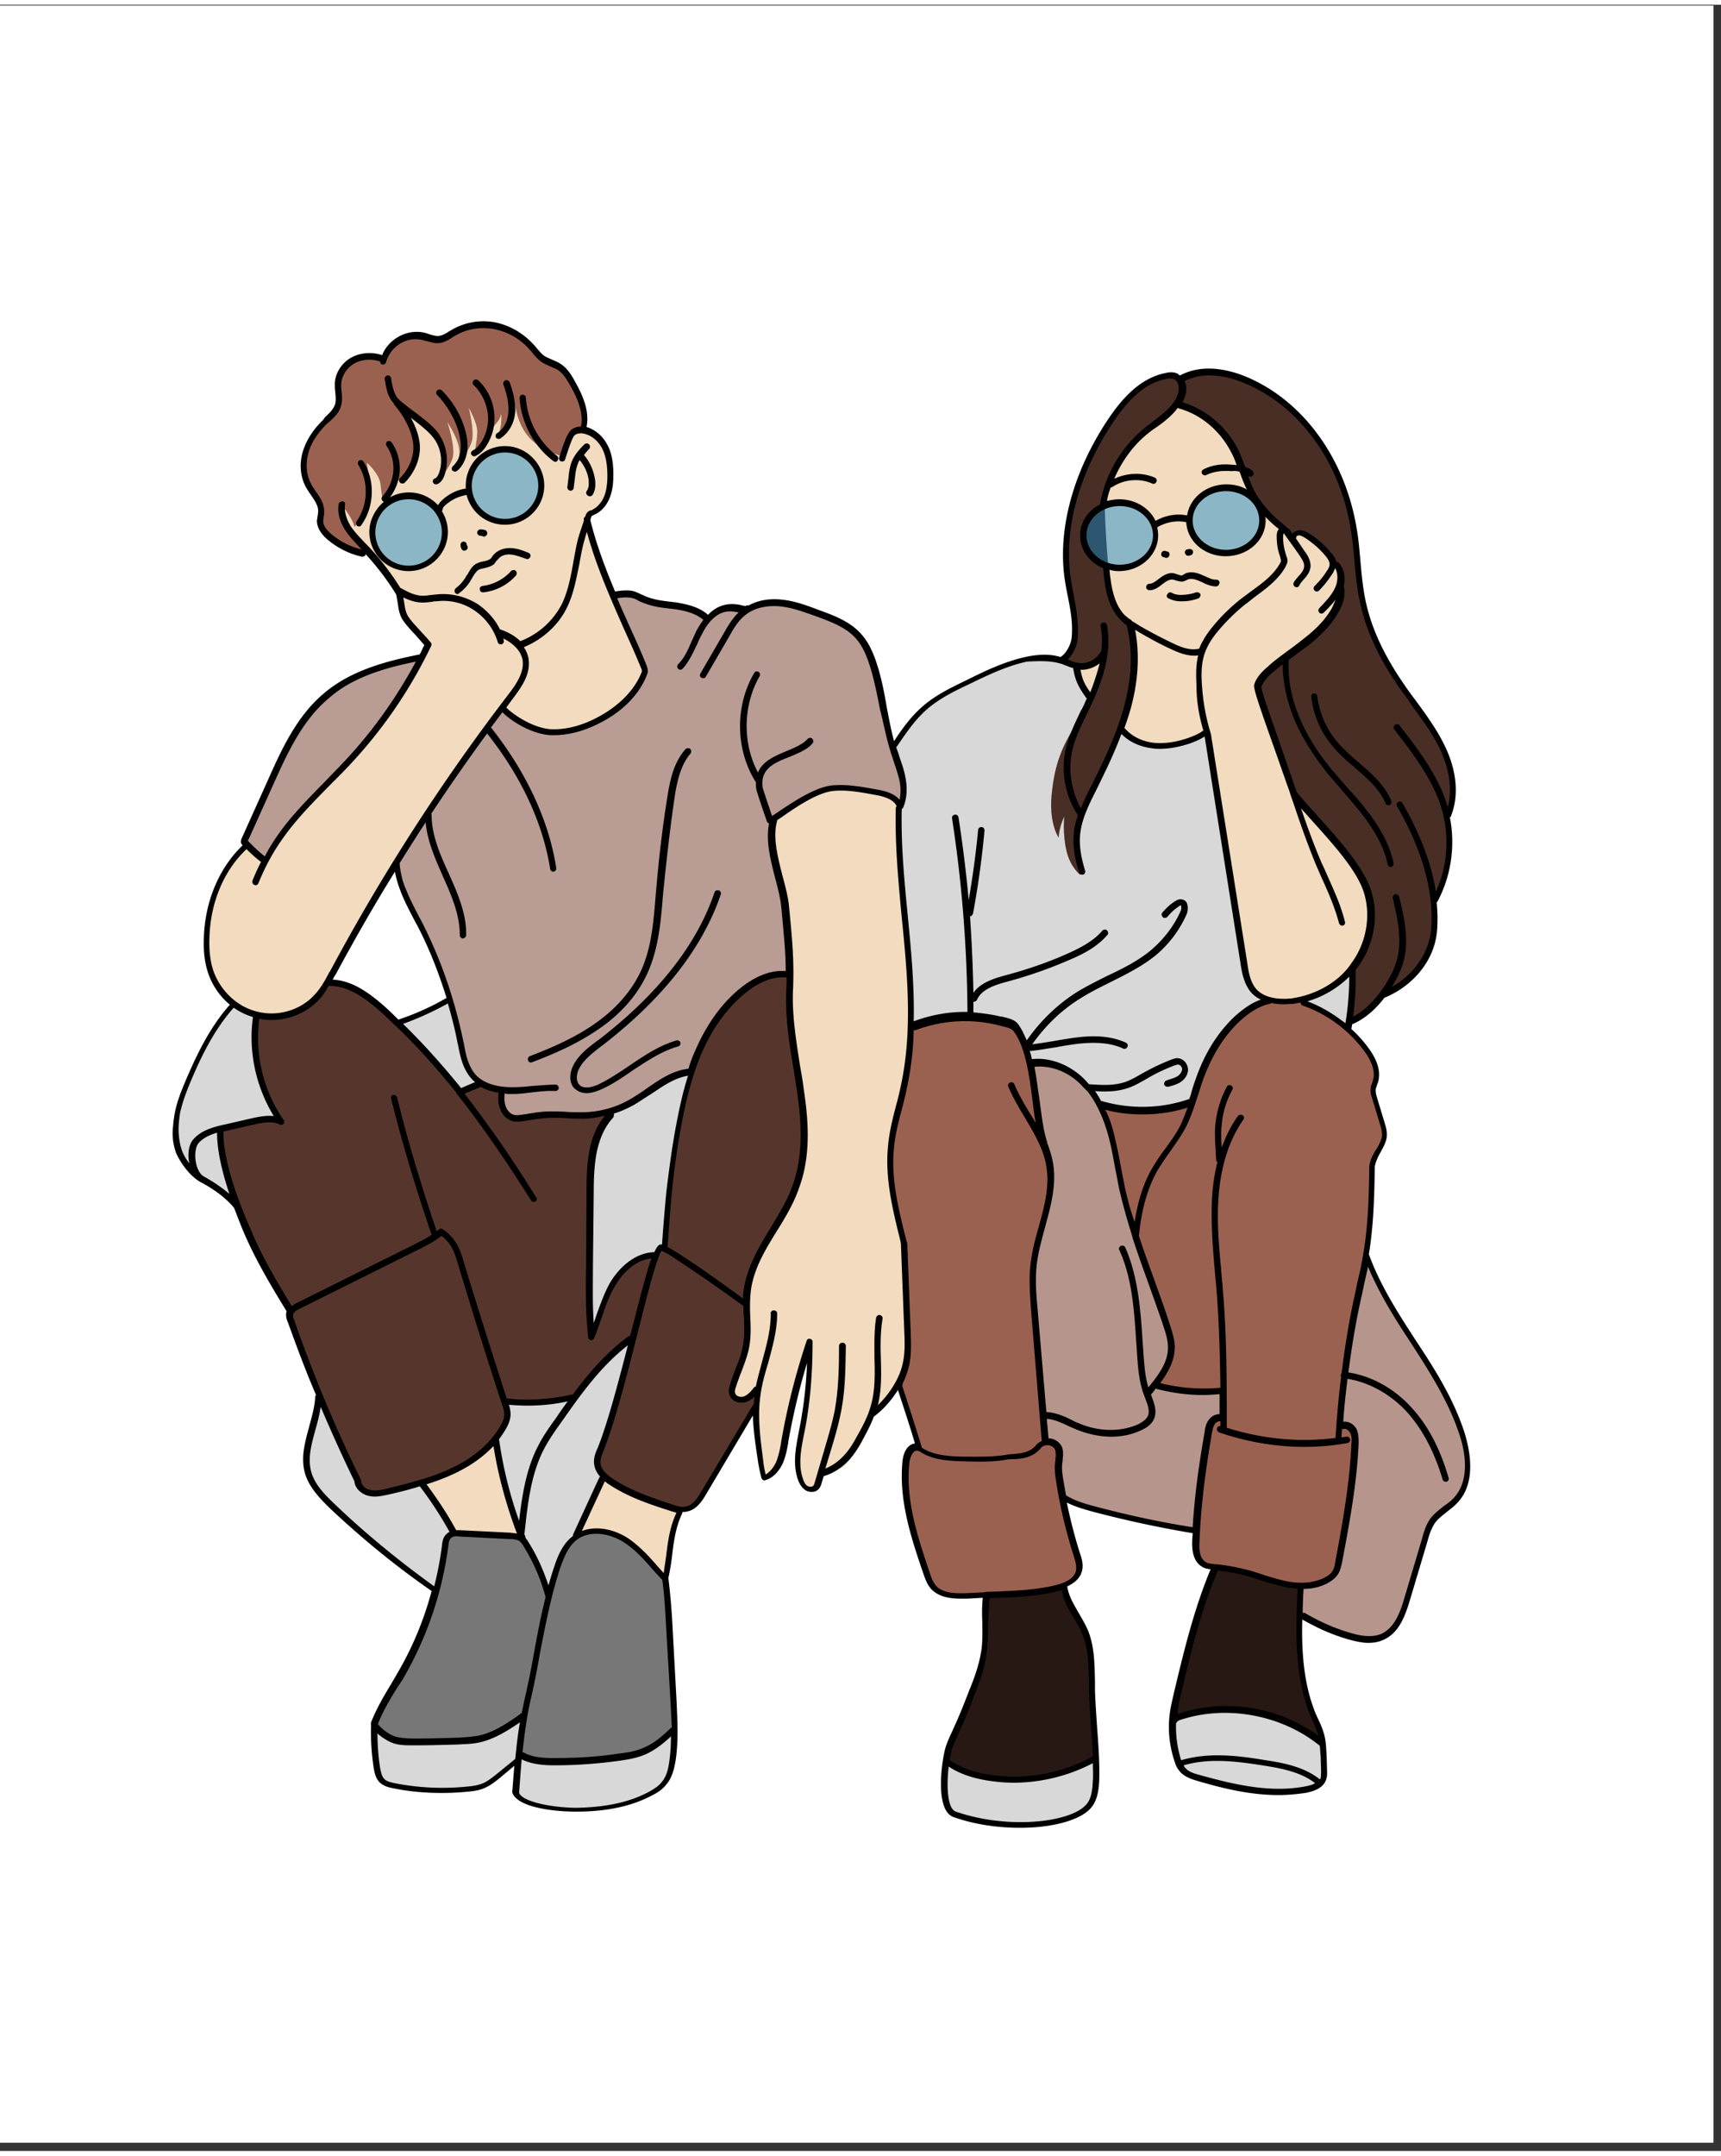 <svg xmlns="http://www.w3.org/2000/svg" width="226" height="283" version="1.0" viewBox="0 0 170.25 212.25"><rect x="0" y="0" width="170.25" height="212.25" fill="#333333" stroke="none"/><defs><clipPath id="a"><path d="M0 .094h169.504V211.41H0Zm0 0"/></clipPath><clipPath id="b"><path d="M17 31.121h129v149.34H17Zm0 0"/></clipPath><clipPath id="c"><path d="M17 64h118v116.46H17Zm0 0"/></clipPath><clipPath id="d"><path d="M29 31.121h29V55H29Zm0 0"/></clipPath><clipPath id="e"><path d="M17 31.121h129v149.34H17Zm0 0"/></clipPath></defs><g fill="#fff" clip-path="url(#a)"><path d="M0 .094h170.25v219.531H0Zm0 0"/><path d="M0 .094h169.504V211.41H0Zm0 0"/><path d="M0 .094h169.504V211.41H0Zm0 0"/></g><g clip-path="url(#b)"><path fill="#9b6150" d="M145.035 143.086c-.086-.59-.168-1.055-.297-1.43-.293-.926-1.136-3.195-2.402-5.258-1.438-2.605-3.379-5.55-3.969-6.433l-.508-.883-2.234-4.246c-.21-.586-.422-1.05-.422-1.05s.465-5.677.465-6.727c0-1.008-.043-2.02.125-2.48.125-.462 1.14-2.02 1.098-2.903-.086-.883-1.012-3.656-1.012-3.656s-.211-.672 0-1.094c.21-.461.336-2.145-.55-3.364-.548-.757-1.224-1.554-1.942-2.187v-.547l.086.043.082-.46c.21-.087.804-.38 1.351-.634.676-.293 2.11-2.101 2.11-2.101s.804-.422 1.941-1.008c1.184-.59 2.11-2.691 2.617-3.867.551-1.18.38-4.586.38-4.586s1.308-3.656 1.437-5.043c.125-1.387-.13-3.156-.13-3.156s.466-2.395.38-3.153c-.082-.758-.59-3.32-1.391-4.414-.844-1.05-2.574-3.992-4.094-5.8-1.52-1.852-2.953-6.098-2.953-6.098-1.183-2.985-1.012-5.633-1.14-7.063-.125-1.43-.93-4.922-1.942-7.57-1.012-2.648-3.715-5.211-5.316-6.727-1.606-1.472-4.094-2.355-6.121-2.773-2.024-.422-3.84.547-3.84.547s-1.098-.504-1.98-.254c-.887.254-1.477.379-2.493 1.305-1.012.964-3.039 2.898-4.558 6.64-1.516 3.742-1.856 5.34-2.278 7.864-.422 2.523.93 9.292.762 10.343-.129.883-.805 1.684-1.059 1.977-.59-.168-1.601-.336-2.953-.254l-4.472 1.305s-2.829 1.304-5.317 2.941c-2.488 1.64-3.926 4.332-3.926 4.332l-.21.168c-.044-.125-.083-.254-.169-.422-.757-2.058-.675-3.066-.675-3.066s-.676-5.004-2.11-6.938c-1.433-1.933-3.84-2.523-3.84-2.523s-3.46-1.219-4.937-1.219c-1.477 0-2.703.629-2.703.629s-.801-.125-1.899-.043c-1.097.086-1.77 1.094-1.77 1.094s-.421-.293-.929-.63c-.508-.335-1.351-.714-3.164-.8-1.773-.082-1.984-.336-3.168-.883-.883-.379-1.726-.25-2.11-.168l-1.769-4.457-.93-3.277.508-.422s1.223-.758 1.516-1.512c.297-.758.297-3.07.172-3.91-.13-.844-1.016-2.48-1.899-2.648a4.645 4.645 0 0 0-.718-.086l.043-1.977-1.055-2.523s-1.184-1.934-2.363-2.27c-1.184-.336-1.098-.46-1.692-1.093-.547-.672-1.687-1.891-3.035-2.27-1.352-.422-2.492-.379-3.629.125-1.14.508-2.535 1.137-2.535 1.137s-.8-.043-1.348-.293c-.465-.254-1.351-.13-2.785.293-1.437.422-1.226 1.851-1.226 1.851s-.758-.168-1.856-.168c-1.097 0-1.012.207-1.941.84-.969.629-.547 2.356-.59 3.531-.043 1.176-2.363 2.395-3.504 4.707-1.14 2.356.762 4.457 1.309 5.172.55.715 0 1.559.296 2.649.293 1.093 4.051 2.398 4.051 2.398l.547-.086.633.676 2.492 3.656s.168 1.387.422 2.145 2.32 2.734 2.32 2.734-.21.461-.55 1.133c-.926.21-2.446.59-4.473 1.219-3.543 1.136-4.766 2.23-6.414 4.039-1.645 1.804-3.164 5.172-3.164 5.172l-3.461 7.902v.422l-1.73 1.808s-1.141 1.891-2.024 5.844c-.887 3.992.883 5.844 1.812 7.106.211.293.551.586.93.84-.633.628-2.238 2.394-3.629 5.046-1.73 3.364-2.492 6.766-2.238 7.735.297 1.176.55 2.816 1.898 3.824.887.676 2.66 1.727 3.801 2.48.422 1.262.844 2.485 1.137 3.282.633 1.683 4.39 8.031 4.39 8.031s.168.336.125.715c-.043.379.34 1.472.34 1.472s1.266 3.067 2.657 6.43c-.168.633-1.348 4.793-1.348 5.55 0 .802-.383 2.27 2.363 4.837 2.742 2.562 8.778 7.355 8.778 7.355l1.601 1.137s-.676 2.48-1.773 5.004a11.8 11.8 0 0 1-.38.797c-.292.59-.59 1.137-.886 1.683-1.812 3.028-3.078 5.633-3.078 5.801 0 0 0 .043.039.086l-.04.082.126.168c0 .758-.043 2.735.254 3.871.336 1.43.043 1.469 1.222 1.809 1.184.336 4.348.84 6.922.629 2.575-.211 2.871-.715 3.586-1.176.719-.465 2.11-1.809 2.11-1.809l.086-.714.043.042v.083s-.465 2.69-.168 3.742c.293 1.008 2.109 1.511 3.5 1.597 1.394.086 5.445 0 6.879-.379 1.433-.378 4.05-1.597 4.683-2.562.633-.969.508-4.754.508-4.754v-.039c.086-.086.125-.168.125-.168l-1.012-14.844-.043-.254c.13-.714.508-2.73.594-3.738.082-1.055.758-2.355.969-2.691 1.097.039 1.816-.844 1.816-.844l5.527-9.418.168-1.43-.085.043c.128-.082.21-.168.21-.168s0 .633-.125 1.684c-.085 1.05.297 4.707.465 5.59.168.883.38 1.472.547 1.43.168-.044 1.016-.84 1.352-1.81.336-1.007.547-3.655 1.265-5.757.72-2.063 1.688-5.047 1.688-5.047s-.211 4.203-.254 4.414c-.04.211-.422 3.45-.672 4.793-.254 1.348-.172 2.86.211 3.785.379.926.844.801 1.266.715.421-.086.714-1.555.714-1.555s1.352-.546 1.817-.714c.422-.168 1.773-2.02 2.066-2.735.297-.715 1.14-2.523 1.14-2.523s1.688-1.637 2.196-2.184c.125-.129.25-.336.38-.59l1.94 6.098s-.972-.129-1.183.629c-.211.758-.379 4.5.383 6.644.758 2.145 1.347 6.094 2.32 6.684.969.59 2.066.672 3.078.715 1.055.043 1.817-.125 1.817-.125v5.508c0 .925-2.32 6.558-2.32 6.558s-1.438 2.985-1.438 3.489-.04 1.011-.04 1.011l.04.04c-.04.335-.293 1.894-.168 2.816.129 1.054.34 1.937.844 2.312.55.38 5.316 1.223 8.062 1.094 2.742-.125 4.684-.922 5.57-2.016.887-1.093.504-4.668.504-4.668-.039-.503-.46-6.054-.422-7.441 0-.672-.039-1.723-.21-2.816-.083-.883-.254-1.727-.465-2.145-.758-1.387-1.434-2.61-1.77-3.363-.254-.676-.383-1.18-.383-1.18h-.039s1.559-.715 1.645-1.43c.086-.714-1.055-3.699-1.055-3.699l-.8-3.785s.124.043.335.172c0 .082.043.082.043.082s.297.125.676.336c.21.086 1.137.336 2.234.672.887.297 1.86.59 2.871.8.254.083.547.126.844.169.125.042.254.042.336.082h.086c.168.043.336.085.508.085.758.168 1.476.293 2.191.422 1.52.25 2.871.461 3.207.547 0 .207-.125 1.848.215 2.438.38.629.758.926 1.055 1.008.25.085.59.125.59.125s-2.028 5.972-2.407 7.652a3.348 3.348 0 0 1-.125.336c-.464 1.222-.843 3.07-1.14 4.5-.043.086-.043.125-.043.21a9.148 9.148 0 0 0-.254 1.473c-.082.418-.082.63-.082.63s.043 0 .082-.044v.211s.043 0 .086-.043c-.125.086-.211.168-.211.254 0 0 .21 2.692.379 3.574.168.926.93 1.68.93 1.68s3.289 1.18 5.44 1.559c2.153.379 3.548.46 4.856.379 1.309-.13 2.786-.211 2.996-.926.211-.715.504-1.219.254-2.692-.171-.968-.21-1.304-.21-1.43l.039.044v-.043c.042 0 .042.043.042.043s-.082-.758-.757-2.399c-.465-1.132-.93-2.898-1.227-4.246a41.17 41.17 0 0 1-.25-3.11c0-1.39.04-2.901.04-2.901s3.25 1.808 4.558 2.187c1.308.375 3.125.754 4.304-.379.211-.21.422-.504.633-.8.168-.25.34-.548.508-.926.043-.083.082-.168.125-.293.379-.883.676-1.723.805-2.27.504-1.64 1.012-3.488 1.39-4.879.38-1.05.758-1.933 1.012-2.226.844-.84 2.11-1.305 2.785-2.778a3.76 3.76 0 0 0 .297-1.05c0-.04.043-.083.043-.126.211-.757.168-1.597-.043-2.562Zm-107.61 27.621c0-.043-.042-.043-.042-.082.043.04.086.04.086.082.039.043.082.086.125.125.043.086.125.129.21.211-.167-.125-.296-.211-.378-.336Zm7.13-72.441s-2.953 1.511-5.23 2.562a72.56 72.56 0 0 0-3.208-2.898c-1.605-1.305-3.375-1.305-3.758-1.262.594-1.262 2.66-5.09 3.672-6.688.508-.84 1.942-3.109 3.25-5.21.086.25.801 2.312.93 2.859.125.586 1.98 5.043 2.785 6.223.379.585 1.012 2.437 1.602 4.414Zm0 0"/></g><g clip-path="url(#c)"><path fill="#d8d8d8" d="M19.617 103.816c1.73-3.367 3.883-5.3 3.883-5.3l11.855 3.742 1.774-.547c1.773-.547 7.426-3.445 7.426-3.445l1.52-.38 36.46-3.238L72.2 122.61l-8.949 15.22 2.617 17.784 1.012 14.844s-.926 1.09-2.024 1.68c-1.097.59-2.953 1.008-2.953 1.008s-2.785.464-5.867.632c.508 0 1.098-.043 1.688-.086 5.402-.379 5.738-.84 6.71-1.261.97-.375 2.32-1.766 2.32-1.766s.126 3.785-.507 4.754c-.633.965-3.25 2.184-4.683 2.562-1.434.38-5.485.465-6.88.38-1.39-.087-3.206-.59-3.5-1.598-.296-1.051.169-3.742.169-3.742s.253.253 1.18.46c-.802-.207-1.18-.503-1.223-.585l-.086.714s-1.391 1.344-2.11 1.809c-.715.46-1.011.965-3.586 1.176-2.574.21-5.738-.293-6.922-.63-1.18-.339-.886-.378-1.222-1.808-.297-1.219-.254-3.363-.254-3.996-.086-.082-.125-.168-.125-.21 0-.169 1.266-2.774 3.078-5.802 1.816-3.027 3.04-7.484 3.04-7.484l-1.602-1.137s-6.036-4.793-8.778-7.355c-2.746-2.567-2.363-4.035-2.363-4.836 0-.797 1.39-5.633 1.39-5.633l-2.953-17.113s-4.347-1.43-4.644-1.89c-.25-.423-3.543-2.313-4.895-3.325-1.347-1.008-1.601-2.648-1.898-3.824-.254-.969.508-4.371 2.238-7.735Zm32.2 65.418s-3.38 1.852-4.094 2.274c1.855-.34 4.093-2.274 4.093-2.274Zm-12.157 2.48h.086c-1.14-.25-1.898-.714-2.363-1.089 0 .04.043.04.043.082.422.59 2.11 1.008 2.234 1.008Zm49.207-92.413-2.785 5.3 4.05 16.563s.509-.207 1.52-.504c1.012-.293 4.559-.547 4.559-.547s3.543.465 4.133.844c.594.375 1.773 3.824 1.773 3.824s.547-.21 1.223-.125c.676.082 2.574.84 3.547 1.555.925.715 1.812 2.48 1.812 2.48s2.574.801 4.39.801c1.813.04 4.727-.8 4.727-.8s.547-1.68 1.266-3.532c.719-1.851 1.309-2.312 2.574-3.996 1.223-1.68 3.25-2.48 3.25-2.48l1.18-.207 2.66-.043 4.727 2.437 1.011-6.433-7.89-19.844c-10.762-4.961-18.567-8.621-20.047-9.293-.125-.043-.461-.211-.969-.38-.465-.167-1.644-.46-3.293-.335l-4.472 1.305s-2.829 1.304-5.317 2.941c-2.488 1.64-3.926 4.332-3.926 4.332s.297 1.344.762 3.488c.336 2.274-.465 2.649-.465 2.649Zm27.176 90.398s.21 2.692.379 3.574c.172.922.93 1.68.93 1.68s3.293 1.18 5.445 1.555c2.152.379 3.543.465 4.851.379 1.309-.125 2.786-.211 2.997-.922.21-.715.507-1.223.253-2.692-.253-1.472-.21-1.472-.21-1.472s-2.743-2.102-4.895-2.774c-2.152-.714-5.781-.632-5.781-.632s-3.758.59-3.969 1.304Zm-22.367 4.078s-.336 1.848-.168 2.899c.129 1.054.34 1.937.844 2.312.55.38 5.316 1.223 8.062 1.094 2.742-.125 4.684-.922 5.57-2.016.887-1.093.504-4.668.504-4.668l-4.218 1.473s-2.618.629-5.696.461c-3.039-.125-4.898-1.555-4.898-1.555Zm0 0"/></g><path fill="#9b6150" d="M60.633 58.45s1.14-.466 2.363.081c1.184.547 1.395.801 3.168.883 1.77.086 2.656.465 3.164.8.508.337.93.63.93.63s.672-1.008 1.77-1.094a9.173 9.173 0 0 1 1.898.043s1.226-.629 2.703-.629c1.476 0 4.937 1.219 4.937 1.219s2.407.59 3.84 2.523c1.434 1.934 2.11 6.938 2.11 6.938s-.082 1.008.675 3.066c.758 2.063 1.141 3.535 1.18 4.04.043.503-.039 1.847-.168 1.976-.125.125-1.52-.758-2.656-.926 0 0-3.461-.883-5.32-.125-1.899.797-4.641 2.688-4.641 2.688s-.719 1.011.254 4.332c.969 3.363 1.14 5.718 1.14 5.718l.211 5.172s-2.28-.465-4.433 1.68c-2.192 2.101-3.543 3.953-4.008 5.047a263.846 263.846 0 0 0-1.266 3.07s-1.351-.168-3.671 1.469c-2.32 1.64-2.954 2.355-5.95 2.61-2.996.25-3.8-.087-5.316.167-1.52.25-2.535.25-2.957-.043-.422-.254-.676-1.008-.676-1.008l-.125-1.558s-.125.086-.969-.168c-.843-.25-1.226-.504-1.226-.504s-1.348-.84-1.73-3.238c-.38-2.395-2.11-8.282-2.868-9.457-.805-1.18-2.66-5.637-2.785-6.223-.129-.59-.93-2.902-.93-2.902l-12.914-.086-2.11-1.891 3.462-7.902s1.52-3.368 3.164-5.172c1.648-1.809 2.87-2.903 6.414-4.04 3.547-1.132 5.531-1.429 5.531-1.429Zm0 0"/><path fill="#d8d8d8" fill-opacity=".498" d="M60.633 58.45s1.14-.466 2.363.081c1.184.547 1.395.801 3.168.883 1.813.086 2.656.465 3.164.8.508.337.93.63.93.63s.672-1.008 1.77-1.094a9.173 9.173 0 0 1 1.898.043s1.226-.629 2.703-.629c1.433 0 4.937 1.219 4.937 1.219s2.407.59 3.84 2.523c1.434 1.934 2.11 6.938 2.11 6.938s-.082 1.008.675 3.066c.758 2.063 1.141 3.535 1.18 4.04.043.503-.039 1.847-.168 1.976-.125.125-1.52-.758-2.656-.926 0 0-3.461-.883-5.32-.125-1.899.797-4.641 2.688-4.641 2.688s-.719 1.011.254 4.332c.969 3.363 1.14 5.718 1.14 5.718l.211 5.172s-2.28-.465-4.433 1.68c-2.192 2.101-3.543 3.953-4.008 5.047a263.846 263.846 0 0 0-1.266 3.07s-1.351-.168-3.671 1.469c-2.32 1.64-2.954 2.355-5.95 2.61-2.996.25-3.8-.087-5.316.167-1.52.25-2.535.25-2.957-.043-.422-.254-.676-1.008-.676-1.008l-.125-1.558s-.125.086-.969-.168c-.843-.25-1.226-.504-1.226-.504s-1.348-.84-1.73-3.238c-.38-2.395-2.11-8.282-2.868-9.457-.805-1.18-2.66-5.637-2.785-6.223-.129-.59-.93-2.902-.93-2.902l-12.914-.086-2.11-1.891 3.462-7.902s1.52-3.368 3.164-5.172c1.687-1.809 2.87-2.903 6.414-4.04 3.547-1.132 5.531-1.429 5.531-1.429Zm0 0"/><path fill="#9b6150" d="M78.191 96.035s-.296 4.457.336 6.688c.633 2.226 1.645 9.5 1.055 11.898-.59 2.352-3.965 8.031-3.965 8.031s-1.351 2.059-1.562 3.657c-.168 1.554.168 5.464-.297 6.851-.465 1.39-1.52 3.703-1.348 4.246.168.547.883.59.883.59l1.605-.758-.168 1.43-5.527 9.418s-.887 1.094-2.238.8c-1.309-.292-6.582-2.566-7.344-3.448-.758-.84-.465-1.68-.125-2.942.379-1.262 1.18-3.406 1.856-5.973.675-2.562 1.054-4.37 1.054-4.37s-.843.21-2.023 1.304c-1.184 1.094-3.758 4.328-3.758 4.328s-3.25.508-4.852.508c-1.605 0-1.859-.129-1.859-.129s.55 1.387.043 2.188c-.504.796-1.434 2.816-5.105 4.5-3.672 1.68-7.133 2.144-7.133 2.144s-1.645.375-2.278-.633c-.59-1.008-6.37-15.008-6.37-15.008s-.384-1.093-.34-1.472c.042-.38-.126-.715-.126-.715s-3.757-6.348-4.39-8.031c-.59-1.68-1.856-5.254-2.277-7.02-.38-1.77-.34-2.988-.34-2.988l3.039-.629s1.351-.379 1.773-.254c.38.129 1.309.254 1.309.254s-1.899-2.27-2.278-5.297c-.382-2.984.04-5.297.04-5.297s1.648.883 3.671-.254c2.028-1.136 3.125-2.984 3.125-2.984s2.024-.211 3.84 1.262c1.813 1.468 5.95 5.547 5.95 5.547l3.25 4.039 2.277-.883s.718.379 1.183.547c.465.168.844.125.844.125s-.168 2.226.676 2.562c.844.34 3.289-.082 3.289-.082s2.535.125 3.969.125l2.867-.46s-1.266 1.26-1.559 3.195c-.297 1.933-.422 3.406-.55 6.851-.126 3.45-.083 9.461-.083 9.461l.254 2.356s1.094-3.282 1.98-4.793c.888-1.516 2.407-2.313 2.407-2.313l1.606-.504.378-.043s.082-.59.254-.672c.168-.086.504-.043.504-.043l.844-9.46s.805-5.297 2.07-8.536c1.223-3.238 2.953-5.508 3.922-6.558.973-1.051 3.293-2.395 3.84-2.395.55 0 1.902.04 1.902.04Zm0 0"/><path fill-opacity=".447" d="M78.191 96.035s-.296 4.457.336 6.688c.633 2.226 1.645 9.5 1.055 11.898-.59 2.352-3.965 8.031-3.965 8.031s-1.351 2.059-1.562 3.657c-.168 1.554.168 5.464-.297 6.851-.465 1.39-1.52 3.703-1.348 4.246.168.547.883.59.883.59l1.605-.758-.168 1.43-5.527 9.418s-.887 1.094-2.238.8c-1.309-.292-6.582-2.566-7.344-3.448-.758-.84-.465-1.68-.125-2.942.379-1.262 1.18-3.406 1.856-5.973.675-2.562 1.054-4.37 1.054-4.37s-.843.21-2.023 1.304c-1.184 1.094-3.758 4.328-3.758 4.328s-3.25.508-4.852.508c-1.605 0-1.859-.129-1.859-.129s.55 1.387.043 2.188c-.504.796-1.39 2.859-5.062 4.539-3.672 1.683-7.133 2.144-7.133 2.144s-1.645.38-2.278-.629c-.59-1.008-6.375-15.011-6.375-15.011s-.379-1.094-.336-1.47c.043-.378-.125-.714-.125-.714s-3.757-6.352-4.39-8.031c-.633-1.684-1.856-5.258-2.278-7.024-.382-1.765-.34-2.984-.34-2.984l3.04-.629s1.351-.379 1.773-.254c.379.125 1.309.254 1.309.254s-1.899-2.273-2.282-5.3c-.378-2.985.043-5.298.043-5.298s1.649.883 3.672-.25c2.028-1.136 3.125-2.984 3.125-2.984s2.024-.211 3.84 1.258c1.813 1.472 5.95 5.55 5.95 5.55l3.25 4.036 2.277-.883s.718.379 1.183.547c.461.168.844.129.844.129s-.172 2.226.672 2.562c.848.336 3.293-.082 3.293-.082s2.531.125 3.969.125l2.867-.46s-1.266 1.257-1.559 3.195c-.297 1.933-.422 3.402-.55 6.851-.126 3.45-.083 9.461-.083 9.461l.25 2.355s1.098-3.28 1.985-4.792c.887-1.516 2.406-2.313 2.406-2.313l1.602-.508.382-.039s.082-.59.25-.676c.172-.082.508-.039.508-.039l.844-9.46s.8-5.298 2.066-8.536c1.227-3.238 2.957-5.508 3.926-6.558.973-1.051 3.293-2.399 3.84-2.399h1.86ZM37.004 170.117l.59.715c.59.715 2.152 1.05 2.152 1.05s6.5-.206 7.89-.335c1.395-.125 4.137-2.313 4.137-2.313l-.421 3.828s.757.418 1.476.547c.758.125 2.406.125 2.406.125s4.008-.125 6.88-.547c2.824-.378 4.683-2.773 4.683-2.773l-.297-5.258-.8-9.375s-1.774-2.394-3.208-3.617c-1.433-1.219-3.586-1.3-4.472-1.133-.887.125-1.563.672-2.282 1.848-.758 1.18-1.347 4.207-1.347 4.207s-1.817-4.164-2.364-4.793c-.55-.633-.422-.8-1.437-.844-1.012-.082-5.613-.336-5.613-.336s-.926-.082-1.094 1.219c-.172 1.305-.297 3.66-1.48 6.77-1.18 3.113-2.7 5.93-2.7 5.93l-2.277 3.995-.422 1.09"/><path fill="#9b6150" d="M117.86 108.523s-2.407.84-4.223.84c-1.813 0-4.727-.586-4.727-.586s-1.39-2.48-3.375-3.363c-1.984-.844-3.629-.676-3.629-.676s-.719-3.152-1.773-3.824c0 0-1.477-.672-3.543-.758-2.07-.082-3.969.125-4.813.38-.843.253-1.52.46-1.52.46s-.378 4.668-.968 6.856c-.59 2.187-1.562 5.128-1.266 7.273.293 2.145 1.434 7.734 1.434 7.734l.297 10.637s.082.379-.129 1.305c-.21.926-.59 1.683-.59 1.683l1.985 6.223s-.973-.129-1.184.629c-.211.758-.379 4.5.383 6.644.758 2.145 1.347 6.094 2.32 6.684.969.59 2.066.672 3.078.715 1.055.043 1.817-.125 1.817-.125v5.508c0 .925-2.32 6.558-2.32 6.558s-1.438 2.985-1.438 3.489-.04 1.011-.04 1.011 2.786 2.102 6.583 1.766c3.797-.379 5.148-.59 6.37-1.262 1.224-.672 1.86-.844 1.86-.844l-.465-6.05s.168-5.004-.593-6.434c-.758-1.43-1.477-2.691-1.813-3.45-.379-.757-.379-1.093-.379-1.093s1.559-.715 1.645-1.43c.086-.714-1.055-3.699-1.055-3.699l-.8-3.785s2.952 1.305 6.16 2.063c3.163.757 7.132 1.304 7.132 1.304s-.172 1.848.211 2.48c.38.63.758.923 1.055 1.009.254.082.59.125.59.125s-2.196 6.476-2.45 7.82c-.25 1.347-.968 3.91-1.265 4.879-.293.965-.25 2.27-.25 2.27s1.348-.673 2.996-.84c1.644-.13 4.219-.13 6.031.335 1.86.461 5.57 2.899 5.57 2.899s-.082-.754-.757-2.395c-.676-1.64-1.352-4.543-1.434-5.633-.086-1.136 0-4.625 0-4.625s3.25 1.81 4.555 2.184c1.308.379 3.125.758 4.304-.375 1.141-1.137 2.028-3.828 2.153-4.586.129-.754 1.562-5.969 2.363-6.808.844-.844 2.11-1.305 2.785-2.778.676-1.469.34-4.12 0-5.21-.336-1.095-1.476-4.04-3.078-6.31-1.605-2.269-4.894-8.242-5.36-8.995-.464-.801-1.097-2.567-1.097-2.567s.465-5.676.465-6.726c0-1.008-.043-2.02.125-2.48.125-.462 1.14-2.02 1.098-2.903-.086-.883-1.012-3.656-1.012-3.656s-.211-.672 0-1.094c.21-.461.336-2.145-.55-3.364-.888-1.261-2.153-2.523-3.29-3.238-1.098-.715-3.422-1.765-3.422-1.765l-1.77.168-1.437-.168s-2.531.968-3.457 2.23c-.93 1.176-2.785 3.531-4.094 7.734Zm0 0"/><path fill-opacity=".749" d="M117.605 162.508c-.843 2.312-1.52 6.812-1.52 6.812s2.532-.84 5.74-.757c3.25.125 6.753 2.062 6.753 2.062l2.152 1.258s-.253-1.176-1.226-3.363c-.969-2.184-1.055-8.786-1.055-8.786l.168-3.363s-1.433 0-2.996-.59c-1.558-.59-3.629-1.094-4.262-1.136-.632-.04-1.18-.168-1.18-.168s-1.73 5.675-2.574 8.03Zm-23 8.156c1.012-1.555 2.872-6.39 2.954-8.281.086-1.852.043-5.086.043-5.086l6.203-.59 1.433-.254s.637 2.399 1.606 3.617c.969 1.22 1.265 4.457 1.222 5.887-.039 1.473.422 7.484.422 7.484s-3.418 1.723-5.992 1.977c-2.574.25-5.863-.254-6.918-.633-1.098-.379-1.816-1.133-1.816-1.133s-.168-1.43.843-2.988Zm0 0"/><path fill="#d8d8d8" fill-opacity=".447" d="m128.703 156.371-.125 2.774s3.586 2.312 5.527 2.312c1.942 0 3.25.504 4.473-2.144 1.266-2.649 2.531-8.997 3.121-9.5.594-.547 2.957-2.356 3.38-4.122.421-1.765-.212-3.742-1.65-7.105-1.433-3.32-5.23-8.871-5.23-8.871l-2.996-5.637s-1.351 5.508-1.52 6.856c-.128 1.304-.59 2.984-.8 4.668-.211 1.68-.383 4.707-.383 4.707s.973-.125 1.184.421c.21.547.632.547.293 2.817l-1.305 9.164s-.422 2.398-.844 2.86c-.383.464-3.125.8-3.125.8Zm-25.91-34.394c-.633 1.683-.676 4.164-.676 4.164l1.098 13.578h.125l.172 2.312s.422 0 .843.297c.38.293.504.504.504 2.016 0 1.515.508 3.449.508 3.449s.297.125.676.336c.379.168 2.996.84 4.852 1.387 1.816.547 7.468 1.43 7.468 1.43l.422-3.575s.676-6.223 1.016-6.851c.336-.63 1.308-.84 1.308-.84s-.043-2.102-.043-2.524c0 0-1.14.211-2.996.125-1.86-.082-3.672-.84-3.672-.84l-.675.883v-.043s1.644-1.89 2.066-3.152c.422-1.219-.043-2.691-.043-2.691l-2.32-6.727s-1.137-3.617-1.477-4.457c-.336-.84-1.562-7.399-1.562-7.399s-1.012-3.91-3.035-6.265c-2.028-2.356-5.149-1.766-5.149-1.766l.969 7.149s.844 1.933.973 3.195c-.043 1.262-.72 5.086-1.352 6.809Zm3.375 18.457c.762.296 1.687.59 2.492.714 1.602.254 2.445.13 3.586-.25 1.14-.378 1.645-1.007 1.688-1.515 0-.25-.086-.797-.168-1.262.168.547.336 1.305.125 1.77-.38.797-1.774 1.511-3.504 1.511-1.727 0-3.164-.125-4.176-.882 0-.043 0-.043-.043-.086Zm0 0"/><path fill="#9b6150" d="M116.844 36.965s1.816-.969 3.84-.547c1.984.418 4.515 1.3 6.12 2.773 1.602 1.516 4.305 4.079 5.317 6.727 1.012 2.648 1.816 6.14 1.941 7.57.13 1.43-.042 4.078 1.141 7.063 0 0 1.434 4.246 2.953 6.097 1.52 1.809 3.25 4.75 4.094 5.801.8 1.094 1.309 3.656 1.39 4.414.087.758-.378 3.153-.378 3.153s.254 1.77.129 3.156c-.13 1.387-1.438 5.043-1.438 5.043s.172 3.406-.379 4.586c-.508 1.176-1.433 3.277-2.617 3.867-1.137.586-1.941 1.008-1.941 1.008s-1.434 1.808-2.11 2.101c-.676.297-1.433.672-1.433.672l.379-5.8-10.973-15.43-1.309-9.082h-8.394l-2.281 1.386-1.985 4.668s-2.363 3.786-2.363 5.551c0 1.766.34 4.328.34 4.328s-1.012-.754-1.395-2.437c-.379-1.68-.21-3.363-.21-3.363s-.548 1.136-.548 2.101c0 0-.93-1.3-.718-4.035.254-2.773.8-4.543 2.28-6.938 1.477-2.398 2.657-5.464 2.743-6.14l.125-.711s-.844.71-1.602.797c-.761.125-2.406-.422-2.406-.422s.969-1.008 1.14-2.059c.169-1.05-1.183-7.82-.76-10.343.421-2.524.76-4.122 2.276-7.864 1.52-3.742 3.547-5.676 4.56-6.64 1.015-.926 1.605-1.051 2.491-1.305.883-.25 1.98.254 1.98.254Zm0 0"/><path fill-opacity=".529" d="M116.844 36.965s1.816-.969 3.84-.547c2.027.418 4.515 1.3 6.12 2.773 1.602 1.516 4.305 4.079 5.317 6.727 1.012 2.648 1.816 6.14 1.941 7.57.13 1.469-.042 4.078 1.141 7.063 0 0 1.434 4.246 2.953 6.097 1.52 1.809 3.25 4.75 4.094 5.801.8 1.094 1.309 3.656 1.39 4.414.087.758-.378 3.153-.378 3.153s.254 1.77.129 3.156c-.13 1.387-1.438 5.043-1.438 5.043s.172 3.406-.379 4.586c-.508 1.176-1.433 3.277-2.617 3.867-1.137.586-1.941 1.008-1.941 1.008s-1.434 1.808-2.11 2.101c-.676.297-1.433.672-1.433.672l.379-5.8-10.973-15.43-1.309-9.082h-8.394l-2.281 1.386-1.985 4.668s-2.363 3.786-2.363 5.551c.043 1.766.34 4.328.34 4.328s-1.012-.754-1.395-2.437c-.379-1.68-.21-3.363-.21-3.363s-.548 1.136-.548 2.101c0 0-.93-1.3-.718-4.035.254-2.773.8-4.543 2.28-6.938 1.477-2.398 2.657-5.464 2.743-6.14l.125-.711s-.844.71-1.602.797c-.761.125-2.406-.422-2.406-.422s.969-1.008 1.14-2.059c.169-1.05-1.183-7.82-.76-10.343.421-2.524.76-4.122 2.276-7.864 1.52-3.742 3.547-5.676 4.56-6.64 1.015-.926 1.605-1.051 2.491-1.305.883-.25 1.98.254 1.98.254Zm0 0"/><g clip-path="url(#d)"><path fill="#9b6150" d="M43.5 33.18s1.395-.63 2.535-1.137c1.137-.504 2.278-.547 3.63-.125 1.347.379 2.487 1.598 3.034 2.27.594.632.508.757 1.692 1.093 1.18.336 2.363 2.27 2.363 2.27l1.055 2.523-.043 2.817-1.899 8.03-19.96 3.24s-3.759-1.306-4.052-2.4c-.296-1.09.254-1.933-.296-2.648-.547-.715-2.45-2.816-1.309-5.172 1.14-2.312 3.46-3.53 3.504-4.707.043-1.175-.379-2.902.59-3.53.93-.634.843-.84 1.941-.84s1.856.167 1.856.167-.211-1.43 1.226-1.851c1.434-.422 2.32-.547 2.785-.293.547.25 1.348.293 1.348.293Zm0 0"/></g><path fill="#f2dbbf" d="M109.332 48.566c-.168 1.516.297 7.446.55 9.418.255 1.977 1.942 3.325 1.942 3.325s.422 3.238.254 5.043c-.172 1.808-1.14 5.257-1.14 5.257s.675.926 1.601 1.301c.973.38 2.027.633 3.926.34 1.898-.297 2.996-1.43 2.996-1.43l.844 6.684 2.28 13.203s.59 4.918 1.392 5.844c.8.926 2.953 1.176 4.136 1.05 1.18-.167 3.375-.882 5.192-2.566 1.812-1.68 2.488-4.625 2.53-6.094 0-1.472-1.476-4.164-1.476-4.164l-3.418-4.246-3.039-3.488s-2.238-6.73-2.703-7.863c-.46-1.094-.758-2.86-.758-2.86s.465-.925.801-1.218c.34-.254 4.39-3.493 5.488-4.247 1.098-.757 1.56-2.273 1.813-2.816.297-.547.043-.926.043-.926s.168-1.18-.043-2.062c-.254-.883-.547-.63-.547-.63s-.676-1.304-1.14-1.683c-.465-.379-1.813-1.343-2.239-1.386-.422-.043-.59.293-.59.293l-.547-.25-.59-.547s-1.859-1.723-2.535-2.86c-.671-1.136-1.476-2.773-1.687-3.742-.211-.965-1.73-3.07-2.91-4.035-1.184-.969-3.25-1.684-3.25-1.684-.887.926-1.942 1.895-2.617 2.313-.715.422-2.067 1.683-2.575 2.398-.504.672-1.812 2.774-1.984 4.328ZM73.887 129c-.043-1.64.379-3.785.968-4.836.59-1.05 3.715-6.39 4.262-7.988.551-1.64.551-4.29.13-8.074-.423-3.782-1.184-7.903-1.184-8.997.042-1.05-.083-6.601-.254-8.578-.168-1.976-1.012-5.675-1.309-6.808-.293-1.094.086-3.281.086-3.281s2.195-1.473 3.629-2.188c1.394-.715 2.828-1.008 4.726-.586 0 0 2.532.461 3.25.672.72.21.801 1.008.801 1.008l.086 3.996.676 7.61.379 8.577s.125 4.414-.508 6.516c-.633 2.102-1.348 5.422-1.348 5.422s-.382 3.195.125 5.972c.465 2.731 1.098 5.422 1.098 5.422l.082 5.258s.426 4.836.297 5.758c-.125.926-.676 2.777-1.18 3.324-.508.547-2.195 2.184-2.195 2.184s-.844 1.808-1.14 2.523c-.294.715-1.645 2.567-2.067 2.735-.465.168-1.817.714-1.817.714s-.293 1.47-.714 1.555c-.422.086-.887.211-1.266-.715-.383-.925-.465-2.437-.21-3.785.25-1.344.632-4.582.67-4.793.044-.21.255-4.414.255-4.414s-.969 2.984-1.688 5.047c-.718 2.102-.93 4.75-1.265 5.758-.336.969-1.184 1.765-1.352 1.808-.168.043-.379-.546-.547-1.43-.168-.882-.55-4.538-.465-5.59.125-1.05.125-1.683.125-1.683s-.843.715-1.433.801c-.547.082-1.309-.336-1.18-.8.082-.462 1.434-3.954 1.434-3.954s.082-2.52.043-4.16ZM20.504 90.824c.883-3.953 2.023-5.844 2.023-5.844l1.899-1.976 1.773 1.469 2.45-3.446s2.996-3.449 4.976-5.382c2.027-1.891 4.898-6.012 5.91-7.274 1.012-1.262 2.785-5.086 2.785-5.086S40.254 61.31 40 60.551s-.422-2.145-.422-2.145l-2.492-3.656-2.32-2.441-.844-2.688s1.012 1.258 1.14 2.016c0 0 1.012-.926 1.31-2.649.335-1.68-.087-3.699-.087-3.699s1.223 1.05 1.352 2.102c.125 1.05.168 1.304.168 1.304l.718-.547.633-1.011s.844-.207 1.348-1.133c.508-.926.887-2.313.508-3.531-.38-1.22-1.098-2.567-1.098-2.567s2.32 1.473 3.04 2.48c.675 1.051 1.054 1.895 1.054 2.65 0 .757-.465 1.808-.465 1.808s.844-.926 1.223-1.977c.34-1.05-.504-3.574-.504-3.574s1.18 1.727 1.18 2.902c0 .84-.212 1.22-.337 1.387.297-.336 1.391-1.555 1.602-2.523.211-1.133-.336-3.196-.336-3.196s.887 1.516.844 2.442c-.043.922-.254 1.89-.254 1.89s1.309-.715 1.605-1.808c.293-1.094.801-.926 1.012-1.934 0 0 .125 1.008-.254 2.02 0 0 1.14-1.137 1.395-1.852.168-.504.168-1.344.125-1.809.086.715.297 2.481 1.308 3.743 1.266 1.64 3.547 2.101 3.547 2.101s.336-1.722.883-2.183c.55-.504 1.016-.504 1.902-.336.883.168 1.77 1.804 1.899 2.648.125.84.125 3.153-.172 3.91-.293.754-1.516 1.512-1.516 1.512l-.508.422.93 3.277 3.246 8.2 1.606 3.324s-.211 1.554-1.688 2.984c-1.476 1.469-3.547 2.773-5.488 3.152-1.941.336-2.742.254-3.922-.254-1.184-.503-3.168-1.972-3.168-1.972l-7.637 10.93s-4.937 7.988-6.035 9.71c-1.097 1.727-3.418 6.098-3.797 6.938-.379.844-2.32 2.902-4.515 2.945-2.196.043-4.473-.672-5.403-1.933-.93-1.262-2.699-3.114-1.812-7.106Zm30.258-51.883c0-.21-.043-.34-.043-.34s.043.13.043.34Zm12.406 108.641c1.73 1.012 4.262 1.262 4.262 1.262s-.93 1.554-1.012 2.777c-.086 1.219-.637 3.992-.637 3.992s-2.656-2.902-3.5-3.488c-.843-.59-2.914-1.305-3.758-1.137-.843.168-1.73.633-1.73.633l2.996-5.973c.043 0 1.691.926 3.379 1.934Zm-14.055-5.633s.465 3.824.973 5.297c.504 1.473 1.52 4.246 1.52 4.246l-6.586-.336-3.29-5.043s2.786-.886 4.516-1.851c1.73-.969 2.867-2.313 2.867-2.313Zm58.742-76.562c.72-.211 1.395-1.012 1.395-1.012l-1.309 4.121s-.507-.379-.8-.926c-.297-.543-.633-2.101-.633-2.101s.672.129 1.347-.082Zm0 0"/><path fill="#0d88cc" fill-opacity=".447" d="M43.965 51.387c.59 2.058-.926 3.57-1.856 4.035-.93.46-3.375.46-4.43-1.008-1.097-1.516-.804-3.195-.34-4.039.466-.84 2.364-2.102 4.349-1.469 1.984.63 2.277 2.48 2.277 2.48Zm7.808-6.899s-.761-.629-2.363-.336c-1.605.297-2.531 1.305-2.828 2.442-.297 1.133-.086 3.066 1.14 3.91 1.223.797 3.798.883 4.938-.59 1.137-1.473.8-3.152.676-3.785-.129-.629-1.563-1.64-1.563-1.64Zm60.598 5.172c-1.812-.629-2.953-.586-4.219.547-1.265 1.137-1.351 2.86-.55 3.91.804 1.094 1.984 2.063 4.347 1.43 2.364-.629 2.364-3.531 2.364-3.531s-.083-1.723-1.942-2.356Zm11.524-.926s-.426-.882-2.786-.882c-2.363 0-3.25 2.105-3.25 2.105s-.421 1.344.293 2.563c.72 1.218 2.196 1.894 3.84 1.683 1.649-.21 2.617-1.598 2.957-2.566.336-.965-1.054-2.903-1.054-2.903Zm0 0"/><g clip-path="url(#e)"><path d="M118.027 54.117c0-.168-.168-.293-.34-.293-.082 0-.167.043-.25.043-.171.04-.253.207-.21.375.039.13.168.254.293.254h.085c.043 0 .082-.043.125-.043.168 0 .297-.168.297-.336Zm-2.66.59c-.043 0-.082 0-.125-.043l-.168-.043c-.172-.039-.254-.25-.172-.418.086-.168.254-.254.422-.168l.172.04c.168.042.25.253.168.421a.32.32 0 0 1-.297.211Zm4.938 2.816c-.504 0-1.012-.21-1.39-.421l-.212-.082c-.55-.254-.93-.293-1.226-.168-.04 0-.04.043-.082.043-.086.039-.168.082-.297.125-.293.082-.59-.043-.801-.086a.846.846 0 0 0-.297-.082c-.293-.043-.633.168-.969.418-.379.296-.8.632-1.308.632-.168 0-.336-.125-.336-.293 0-.172.125-.34.293-.34.34 0 .632-.25.972-.503.38-.293.883-.63 1.434-.547.168.043.297.086.422.129.168.039.297.125.422.082.043 0 .086-.043.168-.082.043-.043.086-.043.129-.086.46-.211 1.054-.168 1.77.168l.21.086c.383.168.762.379 1.098.336.168 0 .34.125.34.293-.043.253-.172.378-.34.378Zm-4.387.63c.21.128.504.21.887.21.504 0 1.054-.082 1.515-.25a.4.4 0 0 1 .426.168.397.397 0 0 1-.172.418 4.522 4.522 0 0 1-1.644.297h-.125c-.508 0-.887-.129-1.227-.297-.168-.082-.21-.293-.082-.418a.304.304 0 0 1 .422-.129Zm21.562 20.98c-.042 0-.082.043-.125.043a.315.315 0 0 1-.296-.211c-.59-1.43-1.813-2.438-3.04-3.531-.757-.63-1.519-1.301-2.152-2.059a9.303 9.303 0 0 1-2.152-4.918c0-.172.086-.34.254-.34s.34.086.34.254c.21 1.684.925 3.32 2.023 4.582.59.715 1.352 1.348 2.07 1.977 1.266 1.093 2.532 2.187 3.207 3.742.082.21 0 .422-.129.46Zm-82.542-33.93c-.086 0-.126-.039-.211-.082-1.942-1.473-3.164-3.785-3.332-6.223 0-.168.125-.336.292-.336.168 0 .34.126.34.293.125 2.23 1.266 4.372 3.078 5.762.13.082.168.293.043.461a.227.227 0 0 1-.21.125Zm-5.446-2.312c-.039.043-.125.043-.168.043-.082 0-.21-.043-.254-.125-.082-.125-.039-.336.086-.422.676-.418 1.098-1.219 1.14-2.184.04-.926-.21-1.851-.507-2.652-.043-.168.043-.336.211-.418.168-.043.336.043.422.21.297.84.59 1.848.55 2.9-.085 1.136-.636 2.1-1.48 2.648Zm-2.445 1.726c-.043.04-.086.04-.129.04-.125 0-.211-.083-.293-.169-.086-.168 0-.336.168-.418.336-.168.59-.465.887-.925.508-.883.718-1.934.547-2.903-.168-.965-.633-1.933-1.391-2.648a.328.328 0 0 1 .465-.46 5.138 5.138 0 0 1 1.558 2.983 5.052 5.052 0 0 1-.632 3.32c-.336.59-.715.97-1.18 1.18Zm-1.817 1.469a.31.31 0 0 1-.21.086c-.083 0-.168-.043-.254-.086-.125-.125-.082-.336.043-.461.421-.379.718-.969.761-1.64.043-.547-.043-1.176-.254-1.934a9.022 9.022 0 0 0-2.066-3.45.323.323 0 0 1 0-.46.33.33 0 0 1 .46 0 8.981 8.981 0 0 1 2.24 3.699c.253.8.335 1.515.296 2.187-.129.883-.465 1.598-1.016 2.059Zm-1.265.465c-.168.46-.422.758-.758.883h-.086a.315.315 0 0 1-.293-.211c-.043-.168.04-.336.211-.38.125-.042.25-.21.379-.503.379-1.008.254-2.227-.297-3.153-.254-.421-.633-.843-1.18-1.304-.421-.38-.886-.715-1.308-1.051.422.758.715 1.512.844 2.27.253 1.43-.297 2.984-1.434 4.164-.086.082-.172.082-.254.082a.308.308 0 0 1-.21-.082.328.328 0 0 1 0-.465c1.01-1.008 1.476-2.395 1.265-3.614-.211-1.18-.801-2.398-1.86-3.66-.039-.039-.039-.082-.039-.125-.086-.086-.172-.168-.21-.254-.465-.628-.551-1.43-.676-2.101-.043-.168.082-.336.254-.379.167-.04.335.086.378.254.082.629.211 1.305.547 1.851.254.336.59.586.973.883l.422.336c.59.418 1.18.883 1.73 1.344.59.504 1.012.969 1.266 1.473a4.645 4.645 0 0 1 .336 3.742ZM66.668 78.84c-.422 2.945-.758 5.969-1.055 8.914l-.043.46c-.21 2.65-.46 5.384-1.644 7.821-.969 2.02-2.617 3.871-4.809 5.34-2.152 1.473-4.558 2.48-6.457 3.195-.043 0-.086.043-.129.043a.31.31 0 0 1-.293-.21c-.043-.169 0-.337.168-.419 1.856-.714 4.219-1.683 6.29-3.113 2.109-1.43 3.667-3.195 4.597-5.086 1.14-2.312 1.352-5.004 1.562-7.61l.043-.464c.25-2.984.59-6.012 1.055-8.953.293-1.938.633-3.742 1.856-5.133.125-.125.336-.125.464-.04a.385.385 0 0 1 .043.462c-1.054 1.219-1.394 2.984-1.648 4.793Zm-7.09 24.09-.125.086c-.8.629-1.644 1.261-2.11 2.101-.296.504-.421 1.262-.042 1.684.547.586 1.687.082 2.027-.086 1.012-.504 2.024-1.176 2.953-1.809 1.434-.965 2.91-1.976 4.64-2.48.169-.04.34.043.38.21.043.169-.04.337-.211.38-1.602.46-2.996 1.386-4.473 2.355-.969.672-1.941 1.344-3.039 1.848-.547.254-1.094.422-1.52.422-.503 0-.882-.168-1.222-.461-.633-.633-.465-1.684-.043-2.442.55-.965 1.437-1.636 2.281-2.27l.125-.081c5.91-4.543 9.75-9.461 11.48-14.59.04-.168.212-.254.423-.211.168.043.253.25.21.379-1.816 5.34-5.742 10.344-11.734 14.965Zm-42.2 10.511c.298.801 1.267 2.313 2.45 2.989 1.055.543 2.445 1.468 3.332 2.562.297.758.59 1.555.93 2.356 1.18 2.773 2.742 5.382 4.262 7.863-.125.418 0 .797.125 1.09.886 2.441 1.773 4.836 2.785 7.191a.336.336 0 0 0-.082.211c-.043.965-.34 1.934-.59 2.899-.422 1.558-.887 3.156-.383 4.753.422 1.301 1.395 2.313 2.363 3.278 3.168 2.988 6.543 5.762 10.13 8.242a32.62 32.62 0 0 1-3.376 8.113c-.21.38-.422.715-.633 1.094-.718 1.176-1.437 2.398-1.984 3.785v.043c0 .04-.043.125 0 .168-.043 1.43.043 2.86.254 4.246.082.504.21 1.133.633 1.512.379.336.843.465 1.308.547 1.602.336 3.207.465 4.809.465.844 0 1.73-.043 2.574-.13.55-.042 1.184-.124 1.774-.417.55-.254 1.011-.633 1.476-1.012l1.352-1.133c-.086.797-.125 1.637-.211 2.52v.129c.508 1.511 4.261 1.89 6.246 1.89h.082c3.168 0 5.656-.59 7.64-1.68.422-.21.926-.546 1.31-1.05.589-.715.757-1.64.886-2.356.293-1.976.168-3.996.082-5.972l-.379-6.977a68.66 68.66 0 0 0-.422-5.047v-.043a21.44 21.44 0 0 0 .379-2.312c.168-1.43.379-2.774.973-4.035.039-.043.039-.125.039-.168h.129c.082 0 .21 0 .336-.043.886-.168 1.437-.965 1.859-1.68l4.64-7.82c.044 1.43.254 2.86.465 4.246.082.629.211 1.262.38 1.933.042.082.085.168.167.211a.29.29 0 0 0 .254 0c.719-.21 1.309-.843 1.688-1.64.297-.672.422-1.387.55-2.059v-.086a71.435 71.435 0 0 1 1.856-7.82 41.503 41.503 0 0 1-.719 6.348l-.082.421c-.297 1.555-.633 3.153-.129 4.707.168.508.422.883.719 1.094.168.13.422.211.676.211.293 0 .59-.125.758-.379.129-.168.168-.336.21-.46l.211-.716c2.07-.632 3.125-2.23 3.84-3.574.422-.758.844-1.554 1.14-2.355.044 0 .044 0 .087-.043.887-.672 1.687-1.598 2.277-2.563.508 1.555 1.184 3.575 1.688 5.297-.758.086-1.14.926-1.223 1.684-.422 3.91.887 7.777 2.066 11.222.168.465.34.97.676 1.391.719.84 1.817 1.05 2.996 1.05h.676l1.52-.085c-.086.84-.086 1.64-.043 2.437 0 1.051.043 2.145-.168 3.157-.211 1.175-.633 2.351-1.098 3.488-.508 1.305-1.012 2.605-1.605 3.867l-.125.297a11.306 11.306 0 0 0-.633 1.512c-.336 1.05-1.18 6.265.8 6.937 2.153.758 4.473 1.051 6.544 1.051 3.164 0 5.863-.715 6.96-1.89.72-.758.844-1.895.887-2.86.043-1.723-.082-3.488-.21-5.172-.083-1.219-.169-2.437-.212-3.656v-.883c-.043-1.77-.043-3.574-.757-5.215-.254-.547-.551-1.05-.844-1.554-.508-.883-1.016-1.727-1.14-2.649.757-.34 1.265-.844 1.433-1.43.21-.675 0-1.347-.211-1.937a50.718 50.718 0 0 1-1.266-4.918c.844.422 1.73.672 2.66.926 3.207.84 6.496 1.554 9.79 2.101 0 .211-.044.465-.044.672-.043.883.043 2.102.973 2.649.254.168.547.21.844.253-1.649 3.954-2.66 8.157-3.63 12.235-.128.59-.296 1.219-.382 1.851-.25 1.641-.082 3.364.465 4.961.086.293.21.586.422.84.422.59 1.14.84 1.86 1.051 2.573.758 5.23 1.387 7.976 1.387.883 0 1.77-.082 2.656-.207 1.14-.211 1.855-.633 2.066-1.348.13-.336.086-.672.086-.965l-.043-1.43c-.043-.59-.043-1.136-.168-1.726-.125-.629-.379-1.219-.632-1.766-.086-.168-.168-.379-.254-.547-1.223-2.941-1.434-6.222-1.352-9.375 1.395.801 2.871 1.473 4.434 1.934.633.168 1.351.379 2.11.379.507 0 1.054-.082 1.562-.336 1.52-.715 2.109-2.438 2.574-3.996l1.73-5.8c.168-.63.38-1.22.715-1.724.297-.421.762-.757 1.227-1.136.379-.293.757-.59 1.054-.926 1.813-1.977 1.18-5.086.676-6.77-1.097-3.445-3-6.43-4.898-9.289-1.688-2.609-3.461-5.34-4.598-8.453.465-2.816.547-5.719.59-8.703.125-.586.379-1.05.633-1.512.254-.464.508-.925.55-1.43.04-.503-.085-.968-.21-1.347l-.762-2.52a2.298 2.298 0 0 1-.125-.714c0-.168.082-.336.125-.508.043-.125.086-.207.125-.336.254-.965-.04-2.059-.926-3.277a12.564 12.564 0 0 0-1.73-1.934c.043-.168.043-.297.082-.465 1.183-.504 2.238-1.387 3.21-2.648h.04c2.535-1.051 4.433-3.196 4.98-5.59.168-.676.211-1.39.211-2.313 0-.504-.043-1.011-.082-1.515.04-.043.082-.043.082-.082 1.352-2.524 1.773-5.508 1.223-8.325.086-.043.129-.085.129-.171 1.054-2.73.043-5.547-.676-6.977-.758-1.555-1.774-2.945-2.785-4.332-.38-.504-.762-1.008-1.098-1.512-2.023-2.902-3.293-5.593-3.883-8.285-.293-1.344-.422-2.773-.547-4.16-.086-.969-.168-2.02-.34-2.988-1.097-6.934-5.23-12.696-10.843-15.094-1.477-.629-4.262-1.469-6.668-.168-.086-.04-.125-.125-.211-.168-.38-.207-.844-.168-1.184-.082-2.699.504-4.554 2.86-5.738 4.625-3.375 5.086-4.895 10.594-4.305 15.43.086.672.211 1.343.34 1.976.293 1.473.547 2.86.379 4.246-.086.63-.59 1.555-1.098 1.809-.968-.297-2.109-.297-3.46 0-2.067.46-3.926 1.344-5.782 2.27-1.562.757-3.164 1.511-4.472 2.69-1.098.966-1.942 2.145-2.743 3.364-.297-1.094-.507-2.23-.718-3.32-.254-1.516-.547-3.028-1.055-4.543-.422-1.219-.887-2.102-1.52-2.774-1.097-1.218-2.699-1.808-4.093-2.312-1.223-.465-2.446-.926-3.754-1.05-1.227-.13-2.364.081-3.25.585-.086-.039-.211 0-.297.043-.168 0-.293-.043-.465-.082a3.828 3.828 0 0 0-1.223-.086c-.843.086-1.52.504-2.023 1.05-.887-.796-2.113-1.05-3.082-1.218-.211-.043-.422-.043-.633-.082-.844-.086-1.644-.21-2.406-.508-.125-.039-.254-.125-.38-.168-.296-.125-.589-.293-.929-.379-.59-.125-1.222-.039-1.773.043-.969-2.312-1.856-4.668-2.446-7.062 0-.043.043-.125.043-.168.043-.086.043-.168.082-.211.043-.043.13-.082.211-.125l.086-.043c.676-.293 1.223-.926 1.52-1.723.293-.758.336-1.597.336-2.187 0-.797-.043-1.977-.59-2.985-.465-.882-1.223-1.515-2.066-1.765.335-1.555-.383-3.153-1.141-4.5-.336-.63-.758-1.305-1.395-1.723-.25-.168-.547-.297-.843-.422-.25-.125-.504-.21-.715-.336-.34-.21-.59-.547-.887-.882a2.353 2.353 0 0 0-.297-.336c-1.012-1.094-2.32-1.852-3.754-2.145a6.202 6.202 0 0 0-4.261.715c-.086.043-.211.125-.297.168-.38.254-.758.46-1.14.46-.25 0-.505-.081-.802-.167a14.31 14.31 0 0 1-.379-.125c-.93-.254-1.941-.082-2.785.422-.676.418-1.222 1.008-1.52 1.765-1.011-.336-2.109-.254-2.995.211-.973.504-1.645 1.555-1.688 2.563 0 .293 0 .59.043.883.04.379.082.757 0 1.136-.129.504-.55.926-1.016 1.344l-.168.254c-.968.926-1.644 1.977-1.984 3.027-.422 1.262-.293 2.606.254 3.614.168.296.34.546.508.8.379.547.758 1.094.715 1.68 0 .129-.04.211-.04.34-.042.168-.042.336-.085.504 0 .629.336 1.262 1.011 1.847a7.997 7.997 0 0 0 3.418 1.727h.086c.168 0 .297-.086.297-.254a25.514 25.514 0 0 1 3.035 3.996c.043.207.086.461.13.715.081.504.124 1.05.378 1.555.168.336.379.586.59.84.254.293.465.546.762.84.293.335.59.675.925 1.05-.167.297-.292.633-.46.926-3.38.672-6.84 1.598-9.497 3.867-2.703 2.274-4.218 5.637-5.527 8.578l-2.574 5.72a.821.821 0 0 0-.086.378c0 .168.086.25.168.336-2.32 2.226-3.754 5.55-3.84 9.25-.043 1.262.086 2.312.379 3.238.383 1.262 1.184 2.438 2.195 3.278-2.023 2.27-3.332 5.046-4.472 7.738-.336.797-.676 1.68-.887 2.562-.125.547-.211 1.094-.254 1.684-.125.926 0 1.808.254 2.562Zm23.759-48.476c-1.813 3.363-4.008 6.515-6.582 9.336-.758.84-1.563 1.636-2.32 2.437-1.645 1.68-3.376 3.407-4.727 5.34-.465.672-.93 1.387-1.309 2.145-.59-.465-1.14-.97-1.644-1.516l-.043-.039s0-.043.043-.043l2.574-5.719c1.308-2.902 2.785-6.14 5.402-8.324 2.32-2.062 5.485-2.984 8.606-3.617Zm-1.223-6.348c.59.293 1.223.504 1.898.504.34 0 .633-.043.973-.082.125-.043.293-.043.422-.043a5.427 5.427 0 0 1 3.754.926 5.819 5.819 0 0 1 2.281 3.11c.04.167.211.253.38.21.167-.043.253-.21.21-.379a.318.318 0 0 0-.086-.21c1.055.503 1.774 1.261 1.941 2.1.211 1.18-.546 2.356-1.39 3.45a200.352 200.352 0 0 0-17.64 27.371l-.044.043c-.422.797-.843 1.598-1.476 2.27-1.39 1.554-3.672 2.226-5.739 1.68-2.027-.504-3.714-2.184-4.347-4.204-.254-.84-.38-1.851-.336-3.027.082-3.531 1.433-6.727 3.672-8.828.46.46.925.883 1.433 1.262-.297.585-.59 1.218-.843 1.847-.043.168 0 .336.168.422.043 0 .085.043.125.043a.32.32 0 0 0 .296-.21C26.2 85.315 27 83.8 27.973 82.456c1.347-1.934 3.039-3.617 4.683-5.297.801-.8 1.602-1.597 2.364-2.441a46.674 46.674 0 0 0 7.636-11.309c.043-.125.043-.254-.039-.336-.383-.465-.762-.84-1.097-1.219-.254-.296-.508-.546-.72-.8-.167-.211-.378-.461-.507-.715-.211-.418-.25-.883-.336-1.387-.043-.125-.043-.21-.043-.336Zm-.043 42.172a30.302 30.302 0 0 0 4.434-2.02c.379 1.305.715 2.606.968 3.954l.043.168c.211 1.132.465 2.27 1.223 3.195.129.168.297.336.465.46l-1.39.59c-1.903-2.355-3.801-4.456-5.743-6.347Zm-1.73-1.64c-1.477-1.305-3.207-2.649-5.23-2.735.081-.168.167-.336.253-.46l.04-.044c1.858-3.45 3.8-6.851 5.866-10.176.297 1.641 1.055 3.157 1.856 4.668.129.254.254.461.383.715 1.18 2.27 2.109 4.668 2.867 7.106a25.441 25.441 0 0 1-4.77 2.144c-.46-.46-.843-.84-1.265-1.219ZM58.1 50.206c-.124.125-.167.297-.21.422-.125.082-.168.21-.125.336v.043c-.211.672-.465 1.344-.633 2.015-.168.715-.297 1.43-.422 2.145-.254 1.43-.508 2.777-1.098 4.039a7.725 7.725 0 0 1-4.05 3.7c-.043 0-.086.042-.086.042-.676-.676-1.52-1.011-2.024-1.18-.465-.964-1.226-1.808-2.113-2.437-1.223-.8-2.742-1.18-4.176-1.008-.168 0-.297.04-.465.04-.297.042-.59.085-.844.085-.718 0-1.39-.297-2.195-.758h-.043a27.088 27.088 0 0 0-3.164-4.12l-.336-.337c-.465-.504-.972-1.007-1.351-1.554-.508-.758-.72-1.555-.633-2.23a.27.27 0 0 0-.254-.337c-.168 0-.379.13-.379.297-.168 1.05.297 2.016.719 2.649.422.629.926 1.132 1.39 1.64l.168.168a7.244 7.244 0 0 1-2.996-1.515c-.547-.461-.843-.926-.8-1.344 0-.13.042-.254.042-.38.043-.124.043-.296.043-.421.043-.797-.382-1.473-.843-2.102a6.598 6.598 0 0 1-.465-.757c-.465-.883-.551-2.016-.211-3.153.293-.968.926-1.89 1.812-2.773l.211-.168c.508-.465 1.016-.926 1.184-1.64.125-.466.082-.926.043-1.348-.043-.25-.043-.504-.043-.754.043-.844.59-1.64 1.351-2.063.715-.379 1.645-.46 2.489-.168 0 .125.086.254.21.297.169.04.337-.043.38-.21a3.23 3.23 0 0 1 1.394-1.852 2.965 2.965 0 0 1 2.32-.336c.125.043.211.086.336.086.422.125.72.207 1.098.207.55-.04 1.012-.293 1.434-.586.086-.043.172-.13.297-.168 1.14-.676 2.53-.883 3.84-.633a6.244 6.244 0 0 1 3.417 1.934c.086.128.211.21.297.335.293.38.59.715 1.012 1.012.254.168.55.293.844.418.254.13.507.211.718.336.508.34.844.883 1.18 1.473.719 1.261 1.395 2.734 1.098 4.12-.293 0-.676.087-.969.337-.21.21-.34.46-.465.715-.297.672-.508 1.347-.719 2.02-.043.167.043.335.211.378.172.04.34-.043.383-.21.211-.673.422-1.306.672-1.934.086-.168.172-.38.297-.465.21-.168.508-.168.676-.168.8.086 1.562.633 2.023 1.515.34.672.508 1.555.508 2.692 0 .543-.043 1.3-.297 1.972-.25.633-.672 1.137-1.223 1.391l-.043.04c-.125 0-.25.042-.421.21Zm-.042 1.934c.886 3.28 2.28 6.433 3.632 9.504.59 1.304 1.18 2.605 1.727 3.953a.742.742 0 0 1 .086.293.874.874 0 0 1-.086.254c-.715 1.722-2.277 3.277-4.387 4.37-1.52.797-3.039 1.176-4.43 1.137-1.519-.043-3.503-1.136-4.515-2.144.21-.297.465-.633.676-.926.925-1.219 1.77-2.48 1.515-3.953a2.833 2.833 0 0 0-.46-1.094c1.855-.758 3.456-2.187 4.304-3.992.633-1.305.883-2.777 1.18-4.164.125-.715.254-1.43.422-2.102.125-.422.21-.8.336-1.136Zm30.007 21.613c.082.336.211.629.293.922.211.633.422 1.261.59 1.894.172.758.172 1.43.043 2.059-.59-.715-1.73-.926-2.195-1.008-1.434-.254-2.867-.547-4.387-.422-1.73.13-3.926 1.64-5.273 2.524-.254.168-.551.379-.762.504-.254-.754-.887-2.606-.93-2.817-.25-1.847 1.14-2.437 2.66-3.027.887-.38 1.774-.715 2.278-1.344.129-.129.086-.336-.04-.465-.128-.125-.34-.082-.464.043-.422.504-1.227.84-2.027 1.176-1.098.465-2.407.969-2.868 2.144-1.562-2.94-1.48-6.683.168-9.542.082-.168.043-.336-.129-.422-.168-.082-.335-.04-.421.129-1.899 3.238-1.856 7.523.128 10.718l.043.043c0 .211 0 .465.04.672.042.34.972 2.988 1.054 3.238a.522.522 0 0 0 .211.211c-.336 1.684.129 3.532.594 5.34.293 1.094.547 2.102.633 3.07l.082.883c.172 1.934.34 3.489.34 5.297-1.73-.168-3.375.797-4.434 1.64-1.898 1.513-3.418 3.657-4.555 6.306a11.944 11.944 0 0 0-.633 1.722c-.043 0-.085-.039-.128 0-1.52.211-2.786 1.094-4.008 1.938a21.84 21.84 0 0 1-1.606 1.05c-1.433.84-3.035 1.262-4.683 1.301-.547 0-1.098 0-1.645-.039-.55-.043-1.14-.043-1.687-.043-.844 0-1.688.168-2.493.293-.378.043-.714.125-1.011.043-.336-.086-.633-.379-.801-.8-.129-.337-.168-.755-.129-1.258v-.043c.254.043.465.043.676.043h.043c.719 0 1.394-.086 2.066-.172.762-.082 1.52-.168 2.239-.125.167 0 .335-.125.335-.293 0-.168-.125-.336-.293-.336-.8 0-1.562.082-2.32.125a16.05 16.05 0 0 1-2.027.125c-.969 0-2.7-.168-3.672-1.344-.633-.8-.887-1.852-1.055-2.902l-.043-.168c-.843-4.121-2.191-8.114-4.093-11.856-.125-.254-.25-.465-.38-.715-.843-1.64-1.73-3.32-1.855-5.129v-.042c.844-1.344 1.688-2.692 2.574-4.036.168 1.848.93 3.575 1.688 5.297.887 1.977 1.687 3.824 1.687 5.844 0 .168.13.336.297.336.168 0 .293-.125.336-.293.043-2.145-.844-4.164-1.73-6.14-.844-1.848-1.688-3.782-1.688-5.758 0-.043 0-.086-.043-.13a204.669 204.669 0 0 1 5.532-7.945c3.374 4.246 5.527 8.871 6.242 13.414.043.168.172.25.297.25h.043c.167-.039.292-.168.253-.379-.718-4.664-2.957-9.457-6.414-13.832l-.043-.043c.38-.503.758-1.007 1.137-1.511 1.098 1.094 3.168 2.226 4.856 2.27h.21c1.434 0 2.954-.38 4.516-1.177 2.278-1.136 3.922-2.816 4.684-4.71.043-.125.125-.293.125-.461 0-.211-.082-.38-.125-.547a90.383 90.383 0 0 0-1.73-3.953c-.38-.883-.801-1.766-1.18-2.692.46-.082.925-.125 1.39-.039.254.04.547.168.801.336.129.043.297.125.422.168.844.336 1.687.461 2.535.547.211.039.422.039.633.082.883.129 1.98.379 2.742 1.05-.297.38-.508.759-.676 1.052-.168.34-.297.675-.465 1.011-.379.883-.718 1.68-1.351 2.313a.33.33 0 0 0 0 .46.326.326 0 0 0 .21.087.31.31 0 0 0 .212-.086c.675-.715 1.054-1.64 1.48-2.48.125-.337.293-.673.461-.966.383-.8 1.266-2.144 2.574-2.23.34-.043.676.043 1.055.086-.633.586-1.094 1.387-1.477 2.058l-2.32 3.997c-.082.168-.043.335.13.418.167.085.335.042.42-.126l2.321-3.996c.422-.754.887-1.554 1.602-2.101.844-.672 2.07-.965 3.418-.84 1.226.125 2.449.59 3.629 1.008 1.351.504 2.87 1.05 3.843 2.144.547.59.97 1.43 1.348 2.567.465 1.43.762 2.941 1.055 4.457.34 1.3.594 2.73 1.015 4.078ZM60.72 109.66c.718-.21 1.433-.547 2.11-.926.55-.336 1.097-.714 1.648-1.05 1.18-.801 2.277-1.555 3.585-1.766-.59 1.848-.93 3.613-1.222 5.129-.383 2.101-.676 4.289-.93 6.433a222.806 222.806 0 0 0-.422 5.13h-.21c-.169.081-.34.292-.551.757-1.98.04-3.586 1.637-4.43 3.11-.547 1.007-.93 2.101-1.309 3.152-.082.254-.168.504-.254.758-.125-1.766-.082-3.575-.082-5.34l.082-7.61c0-1.304.043-2.648.297-3.953.297-1.43.844-2.605 1.645-3.445.043-.129.086-.254.043-.379Zm6.457 13.875c-.336-.21-.719-.465-1.14-.676.128-1.765.253-3.574.421-5.34.211-2.144.508-4.285.887-6.39.379-2.102.972-4.832 2.027-7.356 1.098-2.566 2.574-4.582 4.387-6.054.972-.801 2.492-1.684 4.05-1.516 0 .465 0 .926-.038 1.43-.086 2.523.293 5.09.714 7.527.13.715.211 1.43.34 2.145.422 2.941.715 6.347-.422 9.46-.507 1.47-1.351 2.817-2.152 4.16-1.184 1.934-2.406 3.997-2.703 6.31-.043.25-.043.46-.043.714-2.067-1.515-4.176-3.027-6.328-4.414Zm37.64-58.402c.211.043.383.125.594.21.254.087.504.212.758.255v.039c.21 1.304.59 1.933 1.309 2.945h.043c-.043.125-.13.25-.168.379-.13.293-.254.586-.422.84-.594 1.261-1.227 2.523-1.52 3.91a8.537 8.537 0 0 0 1.18 6.39c0 .044.043.044.043.044-.211.628-.38 1.261-.422 1.933-.086 1.094.086 2.356.547 3.742.043.125.172.211.297.211h.086c.168-.043.25-.254.21-.379-.421-1.347-.593-2.48-.507-3.492.125-1.555.844-2.984 1.562-4.414.801-1.64 1.77-3.574 2.531-5.633.758.797 1.899 1.305 3.122 1.43.21.043.464.043.675.043.887 0 1.86-.168 2.914-.508.461-.168 1.012-.375 1.52-.71l3.543 22.405c.125.883.336 2.02 1.012 2.86.297.336.632.59 1.015.758-.886.293-1.73.882-2.617 1.683-1.648 1.555-2.953 3.614-3.84 6.18-.172.46-.34.965-.465 1.473-.043.168-.129.335-.168.503h-.043c-2.785.965-5.867 1.008-8.695.168a7.53 7.53 0 0 0-.59-.968c.34.043.633.043.973.043.8 0 1.602-.086 2.402-.38.594-.21 1.14-.546 1.692-.84.125-.085.293-.167.422-.253a17.468 17.468 0 0 1 2.363-1.094c.168-.039.293-.125.422-.082.21.043.379.293.336.504-.043.254-.211.504-.508.672-.293.168-.676.254-1.012.379-.168.043-.254.21-.254.379.043.168.211.254.38.254.382-.086.804-.211 1.183-.422.465-.293.758-.715.8-1.176.043-.59-.378-1.137-.925-1.223-.254-.039-.465.043-.719.13a22.31 22.31 0 0 0-2.45 1.132c-.167.086-.292.168-.464.254-.504.293-1.012.59-1.559.797-1.183.422-2.406.336-3.672.254-.168-.168-.296-.336-.464-.504-1.434-1.43-3.418-2.188-5.192-1.977a4.445 4.445 0 0 0-.21-.8c.886-.082 1.73-.25 2.616-.375a31.292 31.292 0 0 1 2.11-.34c1.86-.207 3.336-.082 4.515.465.168.082.34 0 .422-.168.086-.168 0-.336-.168-.422-1.308-.59-2.87-.758-4.851-.504-.719.086-1.438.21-2.153.336-.761.125-1.52.254-2.238.336 1.266-1.809 2.91-3.407 4.77-4.54.925-.59 1.941-1.093 2.953-1.597 1.52-.758 3.12-1.555 4.472-2.648a11.21 11.21 0 0 0 3.04-3.997c.168-.335.21-.84.043-1.218-.13-.211-.297-.293-.508-.336-.254-.043-.465.082-.676.21-.465.294-.844.673-1.223 1.094-.125.125-.086.336.043.461.125.125.336.082.465-.043a4.945 4.945 0 0 1 1.098-1.007c.039-.043.168-.125.21-.125.083.125.083.418-.042.629-.633 1.43-1.649 2.734-2.871 3.785-1.309 1.093-2.829 1.847-4.348 2.562-1.012.504-2.023 1.012-2.996 1.598-1.942 1.219-3.668 2.902-4.977 4.793-.254-.586-.507-1.133-.843-1.598-.34-.46-.93-.586-1.438-.715-.082-.039-.168-.039-.254-.039-.883-.21-1.812-.34-2.742-.422v-1.05h.043a.366.366 0 0 0 .297-.168c.46-1.051 1.687-1.473 3.12-1.852a44.14 44.14 0 0 0 5.993-2.102c1.309-.546 2.742-1.261 3.797-2.48.129-.125.086-.336-.04-.46-.128-.13-.339-.087-.464.038-.93 1.094-2.32 1.766-3.547 2.313-1.898.843-3.883 1.515-5.906 2.062-1.098.293-2.574.715-3.293 1.766a153.3 153.3 0 0 0-.336-7.57c.125 0 .254-.126.293-.25a87.701 87.701 0 0 0 1.14-8.243c0-.168-.124-.336-.296-.336-.168 0-.336.125-.336.293-.211 2.313-.547 4.668-.93 6.938-.25-2.73-.59-5.508-1.012-8.196-.043-.168-.168-.296-.379-.253-.167.043-.296.168-.253.378a131.063 131.063 0 0 1 1.52 19.086v.043c-1.817-.043-3.63.297-5.317.926.082-3.488-.254-7.023-.59-10.469-.34-3.449-.676-7.023-.594-10.511l.129-.125c.379-.883.465-1.934.211-3.153-.129-.675-.383-1.347-.594-1.976a6.558 6.558 0 0 0-.293-.844c.887-1.3 1.774-2.648 2.953-3.7 1.266-1.132 2.829-1.89 4.348-2.605 1.813-.882 3.672-1.765 5.613-2.187 1.309-.082 2.364-.082 3.246.168Zm-1.98 43.18c-.172-1.094-.297-2.227-.508-3.278 1.563-.168 3.336.461 4.602 1.766.125.125.25.293.422.418.039.086.082.129.168.168.843 1.05 1.52 2.441 2.023 4.12.34 1.138.55 2.356.762 3.493.125.629.254 1.3.379 1.973.379 1.683.843 3.28 1.351 4.922v.043c.465 1.43.969 2.855 1.477 4.246.547 1.554 1.14 3.152 1.644 4.707.211.632.38 1.261.38 1.851.042 1.43-.884 2.73-1.938 3.992-.297-.964-.383-2.015-.465-3.109-.043-.422-.043-.8-.086-1.219-.211-3.195-.422-6.52-1.73-9.504-.083-.168-.254-.21-.422-.168-.168.086-.254.254-.168.422 1.308 2.86 1.476 6.137 1.687 9.29.043.421.043.8.086 1.222.082 1.3.21 2.562.633 3.738.039.086.082.211.125.34.254.672.55 1.344.254 1.89-.168.294-.465.505-.93.759-1.73.753-3.883.753-5.906-.13-.254-.081-.465-.206-.719-.335-.758-.38-1.602-.715-2.445-.754l-.887-10.387c-.129-1.305-.21-2.691-.086-3.996.125-1.3.508-2.648.844-3.91.55-2.016 1.14-4.117.8-6.262-.124-.715-.335-1.387-.59-2.062v-.082c-.378-1.094-.546-2.567-.757-4.165Zm8.437 8.62c-.125-.632-.25-1.304-.378-1.933a54.91 54.91 0 0 0-.758-3.574c-.211-.801-.465-1.516-.805-2.145 1.227.336 2.45.461 3.715.461 1.476 0 2.996-.21 4.43-.672-.211.59-.461 1.22-.715 1.766-.422.84-1.016 1.64-1.563 2.398-.379.504-.758 1.051-1.054 1.555-.93 1.469-1.563 3.363-1.899 5.59-.422-1.133-.719-2.313-.973-3.445Zm16.5-18.667c-.714.082-2.53.168-3.5-.926-.59-.672-.761-1.684-.886-2.567L119.8 72.195v-.039a20.315 20.315 0 0 1-.887-4.754c-.086-1.007-.086-2.144.211-3.109.254-.8.715-1.598 1.477-2.48a19.28 19.28 0 0 1 2.488-2.438c.34-.254.676-.508.972-.758 1.137-.84 2.364-1.722 3.079-2.984.086-.168.171-.336.21-.504.044-.254-.038-.465-.124-.676v-.039a5.506 5.506 0 0 1-.297-1.852c0-.124.043-.253.086-.292a.12.12 0 0 1 .043.082c.504.714 1.011 1.386 1.52 2.144.25.379.503.758.421 1.137-.043.293-.254.586-.508.84-.168.21-.379.422-.508.672-.082.167 0 .335.13.421.167.082.335.043.421-.129.082-.207.254-.374.422-.585.297-.336.59-.672.676-1.18.082-.586-.211-1.133-.551-1.598-.293-.418-.59-.883-.887-1.3.043-.044.043-.087.043-.13 0-.081.13-.167.254-.167.168 0 .336.086.551.21a8.953 8.953 0 0 1 2.11 1.852c.21.25.378.547.378.797 0 .21-.129.465-.254.633a8.197 8.197 0 0 1-1.222 1.511.328.328 0 0 0 0 .465c.043.04.125.082.21.082a.345.345 0 0 0 .212-.082c.503-.508.925-1.05 1.308-1.64.125-.168.211-.38.293-.59.34.59.254 1.387 0 1.933-.336.758-.969 1.391-1.558 2.02a.323.323 0 0 0 0 .46.31.31 0 0 0 .21.087.326.326 0 0 0 .211-.086c.38-.379.801-.797 1.18-1.3-.082.25-.21.503-.336.796-.762 1.387-1.984 2.438-2.87 3.113a34.9 34.9 0 0 1-1.435 1.094c-.675.504-1.394 1.008-2.027 1.598-.59.504-1.18 1.09-1.39 1.847v.125c.042.59.675 2.399 1.898 5.848.508 1.426 1.055 3.027 1.644 4.664 0 .043.043.129.043.168.125.379.254.715.38 1.094.675 2.02 1.394 4.035 2.195 5.972.21.461.379.883.59 1.344.632 1.387 1.265 2.86 1.648 4.332.039.125.168.25.293.25h.086c.168-.043.254-.21.21-.379-.378-1.554-1.054-3.027-1.687-4.457-.21-.46-.383-.883-.593-1.3-.758-1.766-1.434-3.618-2.067-5.465.34.375.676.754 1.012 1.132 2.113 2.356 4.558 5.004 5.234 7.274.676 2.27.211 4.879-1.222 6.855-1.227 1.891-3.547 3.196-5.954 3.532Zm-5.148-52.094c.21.59.422 1.176.719 1.766-.59-.336-1.266-.504-2.024-.504-1.984 0-3.632 1.343-3.882 3.07-1.055-.211-2.196 0-3.126.543-.59-1.258-1.984-2.14-3.585-2.14-.422 0-.844.081-1.223.167a6.94 6.94 0 0 1 .379-1.347c.043 0 .125 0 .168-.043 1.14-.754 2.699-.883 3.926-.336.168.086.335 0 .421-.168.082-.168 0-.336-.168-.418-1.27-.547-2.785-.465-4.011.125.761-1.766 1.941-3.407 3.46-4.582.255-.211.508-.38.762-.547.758-.547 1.52-1.137 2.067-1.895 0 0 .043 0 .043.043 2.234.59 4.176 2.23 5.273 4.414.211.38.38.801.508 1.22-.129-.04-.254-.04-.379-.04-1.14-.129-2.113.04-2.914.46-.168.087-.21.294-.125.423.082.125.254.21.422.125.676-.336 1.52-.461 2.531-.38.297-.042.547 0 .758.044-.04 0 0 0 0 0Zm-15.148 6.305c0-1.598 1.476-2.899 3.293-2.899 1.812 0 3.289 1.3 3.289 2.899 0 1.597-1.477 2.902-3.29 2.902-1.816 0-3.292-1.305-3.292-2.902Zm17.09-1.47c0 1.598-1.477 2.9-3.29 2.9-1.816 0-3.293-1.302-3.293-2.9 0-1.597 1.477-2.902 3.293-2.902 1.813 0 3.29 1.262 3.29 2.903Zm.632 0c0-.128 0-.253-.039-.378.422.418.844.84 1.348 1.219-.168.21-.211.46-.211.672 0 .714.086 1.386.34 2.062v.04c.043.128.082.296.082.378 0 .086-.04.168-.125.297-.676 1.176-1.817 1.973-2.91 2.773l-1.016.758c-.926.754-1.813 1.598-2.574 2.52-.465.547-1.098 1.39-1.477 2.355h-.125c-.844.168-1.773-.21-2.531-.586a45.667 45.667 0 0 1-3.125-1.64c-.297-.168-.59-.38-.887-.547-.043-.086-.125-.168-.21-.168-.169-.125-.294-.254-.466-.38-1.054-1.093-1.347-2.734-1.52-4.5.298.087.634.13.93.13 2.153 0 3.883-1.598 3.883-3.535 0-.293-.043-.547-.086-.797.844-.504 1.903-.715 2.872-.504.085 1.89 1.816 3.363 3.882 3.363 2.235 0 3.965-1.598 3.965-3.531Zm-6.16 20.77c-.504.38-1.098.59-1.562.758-1.223.418-2.32.543-3.29.461-1.183-.125-2.195-.629-2.87-1.387-.044-.043-.083-.043-.083-.086.211-.585.422-1.218.59-1.808.801-2.856.926-5.508.465-7.903.125.083.211.126.336.211 1.012.586 2.066 1.176 3.164 1.68.719.336 1.52.672 2.363.672.13 0 .254 0 .383-.04-.254 1.009-.215 2.06-.172 3.028 0 1.262.172 2.692.676 4.414Zm-11.184-3.785c-.546-.758-.8-1.262-.968-2.226.675.039 1.351-.211 1.898-.633a24.794 24.794 0 0 1-.93 2.86Zm8.696-29.597c-.34 1.175-1.438 2.015-2.492 2.816-.25.21-.504.379-.758.59-2.32 1.847-3.969 4.62-4.473 7.566v.043c-1.183.586-1.984 1.766-1.984 3.067 0 1.43.93 2.691 2.277 3.238.172 1.976.465 3.828 1.73 5.129.172.168.383.379.594.504.633 2.441.547 5.215-.297 8.242-.8 2.86-2.195 5.676-3.335 7.945a19.334 19.334 0 0 0-.883 1.938c-.93-1.684-1.266-3.703-.887-5.551.254-1.305.887-2.567 1.477-3.785.125-.293.293-.59.421-.883.93-1.977 2.11-4.961 1.563-7.906-.043-.168-.211-.293-.383-.25-.168.043-.293.21-.25.379.168.796.168 1.64.082 2.437l-.043.043c-.422.758-1.308 1.262-2.191 1.133-.383-.04-.719-.168-1.055-.336h-.043c.547-.504.926-1.387.969-1.977.168-1.511-.125-2.984-.38-4.453a30.452 30.452 0 0 1-.335-1.937c-.594-4.707.883-10.004 4.176-15.008 1.097-1.64 2.828-3.91 5.316-4.375.38-.082.594-.04.805.043.422.21.504.844.379 1.348Zm17.3 61.68c.212-1.516.297-3.071.254-4.626.086-.129.168-.21.254-.336 1.559-2.144 2.067-4.965 1.309-7.402-.719-2.395-3.207-5.129-5.36-7.527-.761-.84-1.48-1.637-2.027-2.309-.59-1.684-1.14-3.281-1.644-4.754-.93-2.691-1.774-5.004-1.86-5.633.211-.59.676-1.093 1.184-1.515.297-.25.633-.504.93-.754 0 1.808.421 3.742 1.222 5.633.758 1.722 1.813 3.406 3.25 5.214l1.52 1.766c.672.797 1.39 1.598 2.023 2.438 1.266 1.683 2.07 3.238 2.364 4.75.042.168.167.253.296.253h.043c.168-.043.293-.21.25-.378-.336-1.598-1.136-3.239-2.488-5.004a29.462 29.462 0 0 0-2.066-2.438l-1.52-1.766c-1.437-1.722-2.45-3.363-3.168-5.046-.844-1.934-1.222-3.91-1.137-5.758v-.086c.168-.125.293-.211.465-.336.461-.379.97-.715 1.477-1.094.887-.715 2.195-1.847 2.996-3.32.504-.883.676-1.684.547-2.399 0-.039-.043-.082-.043-.125.21-.882.043-1.722-.461-2.312-.086-.082-.172-.125-.254-.082a1.831 1.831 0 0 0-.465-.844 8.802 8.802 0 0 0-2.277-2.015c-.254-.168-.594-.297-.887-.297a.979.979 0 0 0-.719.336c-.086-.082-.125-.207-.21-.293a.776.776 0 0 0-.337-.293c0-.043-.042-.043-.042-.086-1.438-1.094-2.45-2.227-3.125-3.446-.25-.507-.504-1.054-.676-1.597.043.039.129.082.215.082.082 0 .168-.043.25-.125.129-.13.086-.336-.04-.465a2.298 2.298 0 0 0-.718-.375c-.211-.547-.422-1.137-.676-1.684-1.14-2.27-3.207-4.035-5.527-4.71.125-.208.21-.462.293-.715.129-.418.129-.965-.082-1.387 2.152-1.094 4.683-.336 6.035.254 5.398 2.27 9.41 7.863 10.422 14.547.168.968.254 1.976.336 2.941.128 1.39.253 2.86.593 4.25.59 2.773 1.899 5.547 3.965 8.492.38.504.762 1.008 1.098 1.555.972 1.344 2.027 2.734 2.742 4.203.594 1.219 1.477 3.574.844 5.887-.883-3.07-2.953-5.719-4.766-8.07-.086-.13-.297-.169-.465-.044-.129.082-.168.293-.043.461 1.817 2.356 3.883 5.004 4.727 8.032.719 2.605.508 5.507-.633 7.988-.422-2.773-1.562-5.719-3.293-8.746a.302.302 0 0 0-.422-.125c-.168.086-.21.293-.125.422 2.235 3.867 3.418 7.61 3.418 11.015 0 .84-.043 1.555-.21 2.145-.466 1.89-1.817 3.656-3.716 4.707.59-.965 1.012-1.89 1.223-2.774.465-2.101-.039-4.246-.504-6.14-.043-.168-.21-.25-.379-.25-.172.039-.254.21-.254.379.422 1.847.926 3.91.465 5.883-.21.882-.633 1.851-1.308 2.859-.93 1.39-1.942 2.398-3.082 2.988Zm-.757.671c-1.14-.926-2.406-1.683-3.758-2.187a9.839 9.839 0 0 0 4.137-2.438c0 1.555-.13 3.11-.38 4.625Zm2.363 14.086v.04c-.043 3.194-.129 6.35-.719 9.335-.125.797-.336 1.598-.508 2.356l-.167.84c-.59 2.605-1.012 5.253-1.352 7.945-.04.043-.04.086-.082.168 0 .043 0 .125.043.168-.254 1.976-.422 3.996-.55 5.972v.082c-3.63.465-7.302.086-10.763-1.008 0-4.457 0-9.039-.379-13.539-.043-.671-.125-1.304-.168-1.976-.21-2.227-.421-4.54-.296-6.813.168-3.32 1.015-6.054 2.492-8.156.082-.125.082-.336-.086-.418a.343.343 0 0 0-.465.082c-.676.926-1.18 1.977-1.602 3.113-.043-.714-.085-1.472 0-2.187a8.568 8.568 0 0 1 1.055-3.531c.082-.168.043-.336-.129-.422-.168-.082-.336-.043-.422.129a10.047 10.047 0 0 0-1.136 3.781c-.086.883 0 1.809.039 2.691l.043.758c0 .082.043.168.129.211a18.912 18.912 0 0 0-.551 3.91c-.082 2.313.086 4.625.297 6.895.043.629.125 1.305.168 1.933.254 3.153.336 6.391.379 9.586-2.024.168-3.922.043-5.95-.46.801-1.094 1.434-2.231 1.434-3.575 0-.672-.211-1.347-.422-2.02-.504-1.597-1.098-3.195-1.644-4.75a120.985 120.985 0 0 1-1.477-4.206c.254-2.73.93-5 1.984-6.727.336-.504.672-1.05 1.055-1.555.547-.796 1.137-1.597 1.602-2.48.507-1.008.843-2.059 1.183-3.11.168-.464.293-.968.465-1.43.883-2.48 2.11-4.456 3.668-5.929 1.016-.926 1.984-1.512 2.957-1.722a.33.33 0 0 0 .168-.086c.422.085.844.125 1.223.125.34 0 .632-.04.93-.04l.757-.128a.32.32 0 0 0 .211.296c2.45.84 4.602 2.48 6.121 4.54.758 1.05 1.055 2.02.844 2.777-.043.082-.043.207-.086.293-.082.21-.168.422-.168.672-.043.336.086.672.168.925l.762 2.524c.125.379.21.754.21 1.133-.042.379-.253.758-.464 1.18-.38.546-.676 1.093-.801 1.808Zm-6.586 44.188c0-.801.043-1.598.086-2.356.93 0 1.773-.21 2.488-.629.422-.254.72-.508.93-.844.21-.336.297-.754.379-1.09.719-3.828 1.476-7.82 1.648-11.816 0-.504 0-.969-.21-1.43-.255-.46-.762-.796-1.31-.714.083-1.43.25-2.86.423-4.246 2.152.335 4.343 1.554 5.992 3.406 1.476 1.68 2.613 3.867 3.418 6.558.043.125.168.211.293.211h.086c.168-.043.254-.21.21-.379-.8-2.777-1.984-5.09-3.542-6.812-1.73-1.977-4.055-3.277-6.375-3.613.34-2.61.761-5.172 1.351-7.739l.168-.797c.13-.632.297-1.304.422-1.937 1.14 2.734 2.703 5.215 4.262 7.57 1.816 2.817 3.715 5.758 4.812 9.125.508 1.555 1.055 4.371-.55 6.137-.293.336-.633.59-1.012.84-.465.379-.969.758-1.352 1.262-.422.59-.633 1.304-.8 1.933l-1.731 5.805c-.422 1.469-.969 2.984-2.234 3.613-1.016.465-2.239.211-3.207-.082a19.401 19.401 0 0 1-4.473-1.976c-.129.042-.172.042-.172 0Zm-11.687 15.261c-.043-.043-.043-.086-.086-.168 2.574-.758 5.359-.379 8.02.043 1.855.293 3.628.672 4.98 1.723-.254.168-.633.254-1.055.336-3.461.633-7.008-.211-10.34-1.137-.633-.168-1.183-.336-1.52-.797Zm-.844-4.332.043-.039c.082-.21.379-.297.672-.379 4.515-1.386 9.836-.336 13.504 2.649.043.336.043.672.086 1.007l.042 1.43c0 .254 0 .547-.042.758 0 .043-.043.082-.086.125-1.477-1.176-3.375-1.598-5.36-1.89-2.742-.465-5.652-.801-8.355 0a10.964 10.964 0 0 1-.504-3.66Zm.465-2.773c.968-4.121 1.98-8.367 3.668-12.32.93.085 1.816.253 2.746.503a23.25 23.25 0 0 1 1.52.465c.8.25 1.644.504 2.488.672.378.086.757.125 1.14.125-.172 4.04-.383 8.621 1.309 12.7.082.167.168.378.25.546.21.461.383.883.508 1.344-3.84-2.816-8.946-3.7-13.504-2.313-.125.043-.297.086-.422.168v-.125c0-.59.168-1.175.297-1.765Zm1.855-15.219c.125-3.156.508-6.559 1.223-10.64.043-.337.129-.672.297-.965.125-.168.336-.293.547-.254v.464c-.125 0-.293.04-.336.211-.043.168.043.336.21.418 2.7.926 5.57 1.43 8.442 1.43a23.85 23.85 0 0 0 4.262-.379c.168-.039.293-.21.25-.379-.04-.168-.211-.293-.38-.25-.167.043-.292.043-.464.082 0-.293.043-.586.043-.84h.129c.25-.082.547.125.672.38.172.292.172.714.129 1.093-.168 3.953-.887 7.902-1.606 11.73-.039.337-.125.63-.293.883-.129.211-.383.418-.719.59-1.265.672-2.785.586-3.796.375-.801-.168-1.649-.418-2.407-.672-.508-.168-1.011-.336-1.52-.46-1.011-.254-2.066-.465-3.081-.547h-.04c-.34-.043-.675-.043-.929-.211-.508-.293-.719-.97-.633-2.059Zm-13.207-4.543c-.086-.504-.172-.965-.254-1.473-.086-.504-.172-1.05-.129-1.554 0-.125.043-.25.043-.38.043-.46.125-.964-.086-1.429-.21-.418-.632-.715-1.136-.797h-.168v-.043l-.172-1.89c.719.043 1.437.379 2.152.714.254.125.508.211.762.336 1.137.461 2.32.715 3.46.715 1.055 0 2.067-.21 2.954-.633.379-.167.93-.46 1.223-1.007.421-.797.085-1.641-.211-2.438 0-.043-.043-.086-.043-.086.043 0 .043-.043.043-.043.168-.168.296-.336.421-.543 1.606.418 3.126.63 4.684.63.55 0 1.098-.044 1.649-.087v1.977c-.422 0-.805.21-1.055.547-.297.379-.383.843-.422 1.218-.633 3.575-1.016 6.602-1.184 9.418-3.25-.504-6.5-1.218-9.664-2.058-.968-.254-1.984-.547-2.867-1.094Zm-11.605 26.824c1.011.672 2.277 1.137 3.882 1.387.844.129 1.688.21 2.532.21 2.699 0 5.441-.67 7.847-1.933 0 .59.043 1.176 0 1.723-.043.883-.125 1.852-.718 2.441-1.645 1.723-7.723 2.395-12.829.63-.886-.294-.925-2.65-.714-4.458Zm4.05-16.648 1.012-.043c1.899-.082 3.883-.168 5.781-.672.125-.043.211-.043.336-.086.172 1.012.676 1.895 1.184 2.734.297.461.59.97.8 1.473.677 1.512.677 3.277.72 4.961v.883c.042 1.219.124 2.48.21 3.7.086.882.125 1.765.168 2.69a16.133 16.133 0 0 1-10.254 1.81c-1.562-.255-2.785-.677-3.757-1.349-.04-.039-.125-.039-.168-.039.086-.422.168-.8.21-1.054.169-.504.38-.965.59-1.43l.13-.293a43.923 43.923 0 0 0 1.6-3.91c.466-1.176.888-2.356 1.099-3.617.171-1.09.171-2.184.171-3.278.082-.84.082-1.683.168-2.48ZM90.68 143c.172 0 .34.086.507.21l.086.044c1.266.715 2.743.754 4.051.797 1.39.043 2.867.086 4.262-.168.21-.043.422-.043.633-.043.886-.04 1.941-.125 2.785-1.133.125-.168.379-.254.59-.254h.129c.293.043.547.211.632.422.125.293.082.672.04 1.094 0 .125-.04.25-.04.418-.043.59.04 1.136.125 1.683.38 2.48.973 4.918 1.73 7.317.169.543.337 1.09.212 1.554-.168.586-.8 1.051-1.942 1.344-1.855.465-3.796.547-5.656.633l-1.18.039h-.042c-.043 0-.082 0-.168.043l-1.774.086c-1.222.043-2.488 0-3.12-.8-.255-.337-.423-.755-.552-1.177-1.136-3.363-2.445-7.191-2.023-10.933.043-.418.293-1.176.715-1.176Zm-1.39-6.645a7.801 7.801 0 0 0 .632-1.722c.254-1.137.21-2.27.168-3.363l-.336-8.747v-.043l-.086-.25c-.758-3.027-1.563-6.14-1.223-9.25.125-1.304.465-2.605.801-3.867.168-.633.336-1.304.465-1.976a29.48 29.48 0 0 0 .676-5.719h.168a13.858 13.858 0 0 1 8.355-.461c.086.04.168.04.297.082.422.086.844.211 1.055.465 1.18 1.555 1.558 4.328 1.898 7.02.082.714.168 1.386.293 2.058-.168-.293-.336-.586-.504-.84-.59-.965-1.183-1.976-1.605-2.984-.082-.168-.254-.254-.422-.168-.168.082-.254.25-.168.422.465 1.09 1.055 2.101 1.644 3.066.93 1.598 1.86 3.113 2.114 4.836.336 1.977-.211 3.953-.762 5.969-.379 1.305-.719 2.652-.844 4.039-.125 1.387 0 2.773.086 4.121l1.055 12.906c0 .043 0 .043.043.082-.211.086-.426.211-.55.38-.677.8-1.52.843-2.364.925-.254 0-.465.043-.719.086-1.348.207-2.785.168-4.176.168-1.222-.043-2.66-.086-3.797-.715l-.086-.043c-.085-.043-.125-.086-.21-.125v-.043c-.59-1.934-1.391-4.414-1.942-6.098.086-.168.043-.168.043-.21Zm-14.095 1.43c.125-1.176.461-2.351.801-3.488.422-1.555.887-3.195.887-4.879 0-.168-.13-.293-.34-.293-.168 0-.336.125-.293.336 0 1.598-.422 3.113-.844 4.668-.21.84-.465 1.68-.633 2.523a.348.348 0 0 0-.171.082c-.25.336-.59.715-.97.883-.296.13-.76.043-.886-.25-.086-.168-.043-.422.043-.633.168-.547.379-1.093.59-1.64.254-.672.508-1.344.676-2.059.254-1.094.21-2.187.168-3.238-.043-.84-.043-1.68.043-2.52.254-2.187 1.39-4.082 2.617-6.054.844-1.348 1.687-2.778 2.191-4.29 1.184-3.238.887-6.726.426-9.753-.086-.715-.21-1.43-.34-2.145-.379-2.441-.8-4.96-.719-7.402.13-2.86-.039-4.793-.293-7.485l-.085-.882c-.083-1.008-.38-2.102-.676-3.196-.461-1.847-.969-3.78-.504-5.379v-.043c.168-.125.379-.253.676-.464 1.265-.883 3.375-2.309 4.937-2.438 1.39-.125 2.824.168 4.219.422 1.14.21 1.773.59 1.984 1.094a.31.31 0 0 0-.086.21c-.086 3.571.254 7.231.59 10.762.55 5.508 1.098 11.184-.082 16.649a27.455 27.455 0 0 1-.465 1.933c-.34 1.305-.676 2.61-.8 3.996-.34 3.196.46 6.391 1.222 9.461l.043.25.336 8.704c.043 1.05.086 2.144-.168 3.195-.297 1.387-1.266 2.945-2.45 4.078.384-1.512.34-3.11.298-4.664-.043-1.262-.043-2.61.168-3.871.043-.168-.082-.336-.254-.38-.168-.038-.336.087-.38.255-.21 1.305-.167 2.648-.167 3.953.043 1.68.082 3.277-.379 4.836-.297 1.05-.844 2.059-1.395 3.027-.59 1.133-1.52 2.48-3.082 3.11l.762-2.524c.297-1.008.59-2.058.8-3.152.423-2.145.423-4.332.466-6.434a.33.33 0 0 0-.336-.336.331.331 0 0 0-.34.336c0 2.102-.043 4.246-.422 6.348-.21 1.055-.504 2.105-.8 3.113l-1.184 4.035c-.04.086-.04.211-.125.297-.125.168-.422.125-.59.04-.211-.126-.34-.376-.465-.755-.465-1.39-.168-2.902.125-4.375l.086-.418c.508-2.648.758-5.507.758-8.703 0-.168-.125-.297-.25-.297-.172-.043-.297.043-.34.211a68.57 68.57 0 0 0-2.531 10.051v.082c-.125.63-.254 1.305-.508 1.89-.254.509-.59.927-1.012 1.18a10.128 10.128 0 0 1-.254-1.472c-.254-1.977-.547-4.035-.293-6.098Zm-8.484 10.598c-2.066-.672-4.219-1.387-6.035-2.567-.801-.546-1.223-1.05-1.266-1.554-.043-.422.13-.84.297-1.262 1.098-2.734 2.32-7.484 3.375-11.645.887-3.492 1.855-7.402 2.363-8.117.508.211.973.504 1.395.801a168.224 168.224 0 0 1 6.664 4.625h.043c0 .379 0 .754.043 1.133.043 1.094.086 2.101-.168 3.113-.129.672-.379 1.3-.633 1.934-.21.547-.422 1.094-.59 1.68-.086.34-.172.675 0 1.054.211.461.672.672 1.137.672.168 0 .379-.043.55-.086.294-.125.548-.293.759-.504-.043.254-.043.504-.082.758-.043 0-.043.043-.086.082l-5.149 8.621c-.379.629-.8 1.262-1.433 1.387-.422.125-.844 0-1.184-.125Zm-16.203-8.871c0-.38-.043-.715-.172-1.051.594.039 1.227.082 1.816.082 1.352 0 2.66-.125 4.008-.422a40.804 40.804 0 0 0-1.097 1.559c-.633.882-1.305 1.808-1.813 2.816-1.223 2.313-1.605 5.004-1.898 7.441a40.846 40.846 0 0 1-1.985-8.074c.254-.336.508-.715.719-1.09.168-.296.379-.757.422-1.261Zm-5.403 11.308c-.843-1.554-1.855-3.07-2.914-4.5 1.227-.379 2.66-.922 4.012-1.722a11.967 11.967 0 0 0 2.617-2.059c.461 2.941 1.266 5.844 2.32 8.66-.21-.043-.421-.043-.59-.086l-5.023-.25h-.34l-.082-.043Zm17.008-18.246c-.972 3.781-2.027 7.778-2.996 10.172-.21.465-.422 1.012-.34 1.559.043.504.297.922.59 1.261l-.082.082-2.574 5.594c-.043.04-.043.125 0 .168-.973.715-1.477 1.848-1.86 2.985-.21.628-.421 1.304-.59 1.933-.503-1.512-1.136-2.941-1.984-4.289-.082-.168-.21-.293-.293-.418v-.086c-.043-.125-.086-.21-.129-.336.043-.043.043-.086.043-.125.297-2.691.59-5.719 1.942-8.285.508-.965 1.14-1.848 1.773-2.73 1.856-2.653 3.84-5.426 6.5-7.485Zm3.797 20.77c-.086.586-.168 1.176-.254 1.765-.21-.254-.422-.464-.633-.714-.843-.97-1.73-1.934-2.828-2.692-1.308-.883-3.12-1.344-4.64-.758l2.277-4.918c.168.125.297.254.465.336 1.898 1.262 4.094 1.977 6.203 2.649.129.043.297.086.422.125-.633 1.304-.844 2.777-1.012 4.207Zm.422 14.504c.043.84.086 1.683.125 2.523h-.039c-.762.715-1.563 1.473-2.492 1.89-.844.423-1.774.59-2.617.677-2.11.335-4.305.46-6.457.46-1.012 0-2.11-.043-3.036-.546-.043 0-.086-.043-.129-.043.211-1.848.422-3.532.844-5.34.34-1.469.633-2.985.887-4.457.55-2.817 1.098-5.715 2.027-8.492.38-1.051.801-2.102 1.645-2.73 1.394-1.013 3.418-.548 4.726.335 1.012.672 1.899 1.637 2.7 2.563.296.335.632.714.972 1.05 0 .043.043.086.043.13.211 1.597.293 3.234.38 4.831Zm-14.98 9c.082-1.18.168-2.274.253-3.325 1.012.504 2.192.59 3.208.59h.124c2.153 0 4.305-.168 6.415-.46.886-.13 1.898-.298 2.785-.758.843-.422 1.605-1.051 2.238-1.641 0 .84-.043 1.64-.168 2.48-.086.672-.254 1.473-.762 2.059-.336.422-.8.676-1.14.883-1.899 1.054-4.305 1.597-7.34 1.64h-.086c-2.363-.043-5.149-.586-5.527-1.468ZM37.34 170.96c.508.46 1.14.84 1.687 1.008.59.168 1.184.168 1.774.168h.508c1.347 0 2.699-.043 4.05-.082.633-.043 1.391-.043 2.11-.211 1.476-.336 2.785-1.18 3.965-1.977-.211 1.176-.336 2.356-.461 3.613l-1.86 1.516c-.422.336-.843.672-1.308.883-.504.21-1.055.293-1.559.336a24.444 24.444 0 0 1-7.219-.336c-.379-.086-.757-.168-.968-.379-.297-.25-.38-.758-.465-1.176a22.28 22.28 0 0 1-.254-3.363Zm2.617-5.55a35.217 35.217 0 0 0 4.387-12.95c.043-.379.086-.672.297-.84.168-.172.507-.172.843-.129l5.024.254c.293 0 .59.043.844.168.168.125.293.293.421.504a18.587 18.587 0 0 1 2.196 5.047v.039c-.465 1.809-.805 3.66-1.14 5.469a84.838 84.838 0 0 1-.888 4.414c-.125.504-.21 1.05-.336 1.554-1.226.883-2.66 1.891-4.222 2.227-.676.129-1.39.172-2.024.21-1.351.044-2.703.087-4.05.087-.676 0-1.438 0-2.114-.168-.633-.168-1.433-.758-1.812-1.262.508-1.305 1.222-2.48 1.898-3.574.211-.336.465-.672.676-1.05Zm-8.23-26.743a161.057 161.057 0 0 0 3.335 7.36c.043.714.715 1.261 1.348 1.429.211.043.422.082.633.082.426 0 .848-.082 1.227-.168.968-.207 1.984-.46 2.953-.754.125-.043.21-.086.336-.086 0 .043 0 .043.043.086a37.448 37.448 0 0 1 2.87 4.414c-.085.043-.167.082-.253.168-.422.336-.465.883-.508 1.262a32.913 32.913 0 0 1-.758 3.953c-3.504-2.523-6.793-5.215-9.875-8.16-.969-.922-1.855-1.848-2.238-2.984-.461-1.43-.04-2.86.383-4.415.21-.714.379-1.43.504-2.187Zm-2.7-9.207c.082-.211.38-.379.633-.504l11.563-5.762c.843-.418 1.687-.84 2.449-1.43 1.055.758 1.348 1.81 1.644 2.82 1.391 4.583 2.829 9.25 4.348 13.833.125.379.25.715.211 1.094 0 .379-.21.715-.383 1.05-.758 1.344-2.023 2.563-3.629 3.532-1.644.965-3.418 1.554-4.808 1.933-.973.293-1.942.504-2.914.758-.547.125-1.098.211-1.559.082-.422-.082-.844-.46-.844-.883 0-.043 0-.082-.043-.125a141.568 141.568 0 0 1-6.543-15.64c-.125-.293-.21-.547-.125-.758Zm-6.922-18.035c.086 0 .168-.043.254-.043.887-.211 1.813-.422 2.743-.633.93-.207 1.859-.375 2.574 0 .129.043.297.043.379-.082a.31.31 0 0 0 0-.379c-2.024-2.902-2.867-6.516-2.403-10.008.38.086.758.13 1.18.13 1.816 0 3.586-.759 4.77-2.063.378-.418.675-.883.93-1.344.038 0 .081.043.124.043 1.899 0 3.543 1.262 5.024 2.562.422.38.843.801 1.265 1.18a.32.32 0 0 0 .168.168c2.067 1.973 4.051 4.16 6.035 6.64v.044a.566.566 0 0 0 .125.168c2.364 2.984 4.727 6.433 7.258 10.425.043.086.168.168.254.168.043 0 .125 0 .168-.039.172-.086.211-.297.086-.422-2.45-3.953-4.812-7.316-7.09-10.257l1.563-.633s.039 0 .039-.04c.594.337 1.226.505 1.773.587v.043c-.082.629-.043 1.136.168 1.597.211.59.676 1.008 1.227 1.176.168.043.336.043.504.043.254 0 .507-.043.761-.082.758-.129 1.602-.254 2.407-.297.547 0 1.093 0 1.644.043.547.043 1.14.043 1.688.043.718 0 1.433-.125 2.109-.297-.715.883-1.266 2.063-1.52 3.45-.253 1.343-.292 2.734-.292 4.078l-.043 7.609c-.043 2.23-.043 4.5.21 6.77 0 .124.126.253.254.296h.043c.125 0 .25-.086.293-.21.297-.676.508-1.387.762-2.063.336-1.008.715-2.102 1.266-3.027.715-1.262 2.023-2.649 3.629-2.774-.465 1.305-1.055 3.574-1.985 7.23-.043.13-.086.297-.125.422-.043 0-.086 0-.172.043-2.152 1.598-3.922 3.614-5.484 5.758h-.125c-2.113.465-4.266.633-6.418.38-1.434-4.458-2.867-8.954-4.219-13.411-.336-1.137-.715-2.398-2.11-3.324-.124-.082-.253-.082-.378.043-.086.043-.168.125-.211.168-1.477-4.332-2.828-8.785-3.926-13.243-.043-.167-.21-.253-.379-.253-.168.043-.254.21-.21.379 1.136 4.539 2.488 9.039 4.007 13.453-.547.379-1.18.671-1.73.968l-11.563 5.758a4.13 4.13 0 0 0-.547.336c-1.476-2.437-2.957-4.918-4.05-7.566-1.817-4.121-2.747-7.485-2.704-9.711Zm.59 6.18a15.667 15.667 0 0 0-2.53-1.723c-.38-.211-.677-.758-.802-1.473-.125-.758 0-1.515.297-1.851.461-.504 1.094-.797 1.813-1.008 0 1.64.422 3.656 1.222 6.054Zm-5.02-6.77c.044-.504.083-1.05.212-1.555.21-.844.504-1.64.843-2.48 1.098-2.649 2.407-5.383 4.387-7.61a6.645 6.645 0 0 0 1.903.922v.043c-.465 3.364.293 6.856 2.066 9.754-.676-.082-1.395.043-2.152.211-.93.211-1.817.422-2.743.629-1.183.254-2.28.59-3.039 1.43-.55.59-.59 1.64-.422 2.398a4.533 4.533 0 0 1-.761-1.344 6.915 6.915 0 0 1-.293-2.398Zm17.852-59.242c-.043 0-.129 0-.172-.04-.125-.085-.167-.296-.082-.464 1.137-1.598 1.223-3.91.168-5.59a.323.323 0 0 1 .086-.422c.168-.082.336-.043.422.086 1.18 1.89 1.094 4.496-.21 6.305a.231.231 0 0 1-.212.125Zm22.532-3.532c.171-.25.214-.585.171-1.05-.085-.715-.421-1.43-.886-1.977-.086.13-.13.211-.168.336-.172.422-.254.926-.297 1.39l-.125 1.009c0 .167-.172.292-.297.292h-.043c-.168-.039-.293-.167-.293-.335l.125-1.008c.043-.504.125-1.051.336-1.598.297-.672.762-1.18 1.227-1.64a.335.335 0 0 1 .464 0 .33.33 0 0 1 0 .46c-.171.172-.34.38-.507.59.59.672.968 1.555 1.097 2.438.082.633 0 1.136-.254 1.515-.043.082-.168.125-.254.125-.042 0-.125 0-.167-.043-.211-.125-.254-.336-.13-.504Zm-8.102-4.414c-2.152 0-3.883 1.766-3.883 3.91v.294c-.969.128-1.941.675-2.574 1.39-.04.082-.125.168-.168.25-.715-.758-1.73-1.262-2.867-1.262-.676 0-1.352.168-1.903.504a4.88 4.88 0 0 0 .973-2.52 4.551 4.551 0 0 0-.8-2.944c-.087-.125-.297-.168-.422-.083-.13.083-.172.293-.086.418.507.758.757 1.641.675 2.567a4.28 4.28 0 0 1-1.054 2.437.328.328 0 0 0 0 .465c.043.04.082.04.125.082-.844.715-1.434 1.809-1.434 2.985a3.868 3.868 0 0 0 3.883 3.87c2.152 0 3.883-1.769 3.883-3.87 0-.754-.211-1.43-.594-2.059a.318.318 0 0 0 .086-.21c0-.083.086-.212.125-.25a4.08 4.08 0 0 1 2.238-1.138 3.899 3.899 0 0 0 3.797 2.942c2.152 0 3.883-1.766 3.883-3.867 0-2.102-1.73-3.91-3.883-3.91Zm-6.246 8.536a3.29 3.29 0 0 1-6.582 0 3.288 3.288 0 0 1 3.293-3.278 3.287 3.287 0 0 1 3.289 3.278Zm6.246-7.903a3.288 3.288 0 0 1 3.293 3.278 3.29 3.29 0 0 1-6.582 0 3.287 3.287 0 0 1 3.289-3.278Zm-2.066 8.324c-.043 0-.086 0-.13-.042-.038 0-.124-.043-.21-.043h-.082c-.168-.043-.297-.211-.254-.38.043-.167.21-.292.379-.25h.086c.297.04.465.083.508.294.039.168-.043.336-.211.379 0 .042-.043.042-.086.042Zm-1.985 1.387c-.254-.043-.293-.254-.336-.422v-.082c-.043-.168.043-.336.211-.379.168-.043.336.043.38.211 0 .04 0 .082.042.125v.043c.082.082.082.25 0 .38a.47.47 0 0 1-.297.124Zm.168 2.606c.043-.082.086-.168.172-.25.211-.38.422-.801.844-1.051.25-.129.504-.211.758-.254.254-.043.507-.125.675-.254a.873.873 0 0 0 .168-.207.52.52 0 0 1 .13-.168c.378-.465 1.054-.715 1.769-.676.633.043 1.183.254 1.687.465.172.082.254.25.172.418-.086.168-.254.254-.422.168-.507-.168-1.015-.375-1.52-.418-.507-.043-.972.125-1.226.461-.039.043-.082.086-.125.125-.086.086-.168.211-.254.34-.293.25-.632.336-.968.418-.211.043-.422.086-.594.168-.25.168-.422.465-.633.8-.039.083-.125.212-.168.294-.293.503-.715.925-1.18 1.261.043 0-.043.043-.086.043-.082 0-.21-.043-.253-.129a.343.343 0 0 1 .085-.46c.38-.294.72-.672.97-1.094Zm1.649.882a4.536 4.536 0 0 0 2.828-1.468.374.374 0 0 1 .46-.043.374.374 0 0 1 .044.46 5.019 5.019 0 0 1-3.25 1.684h-.043a.289.289 0 0 1-.293-.297c-.043-.168.082-.293.254-.336Zm0 0"/></g></svg>